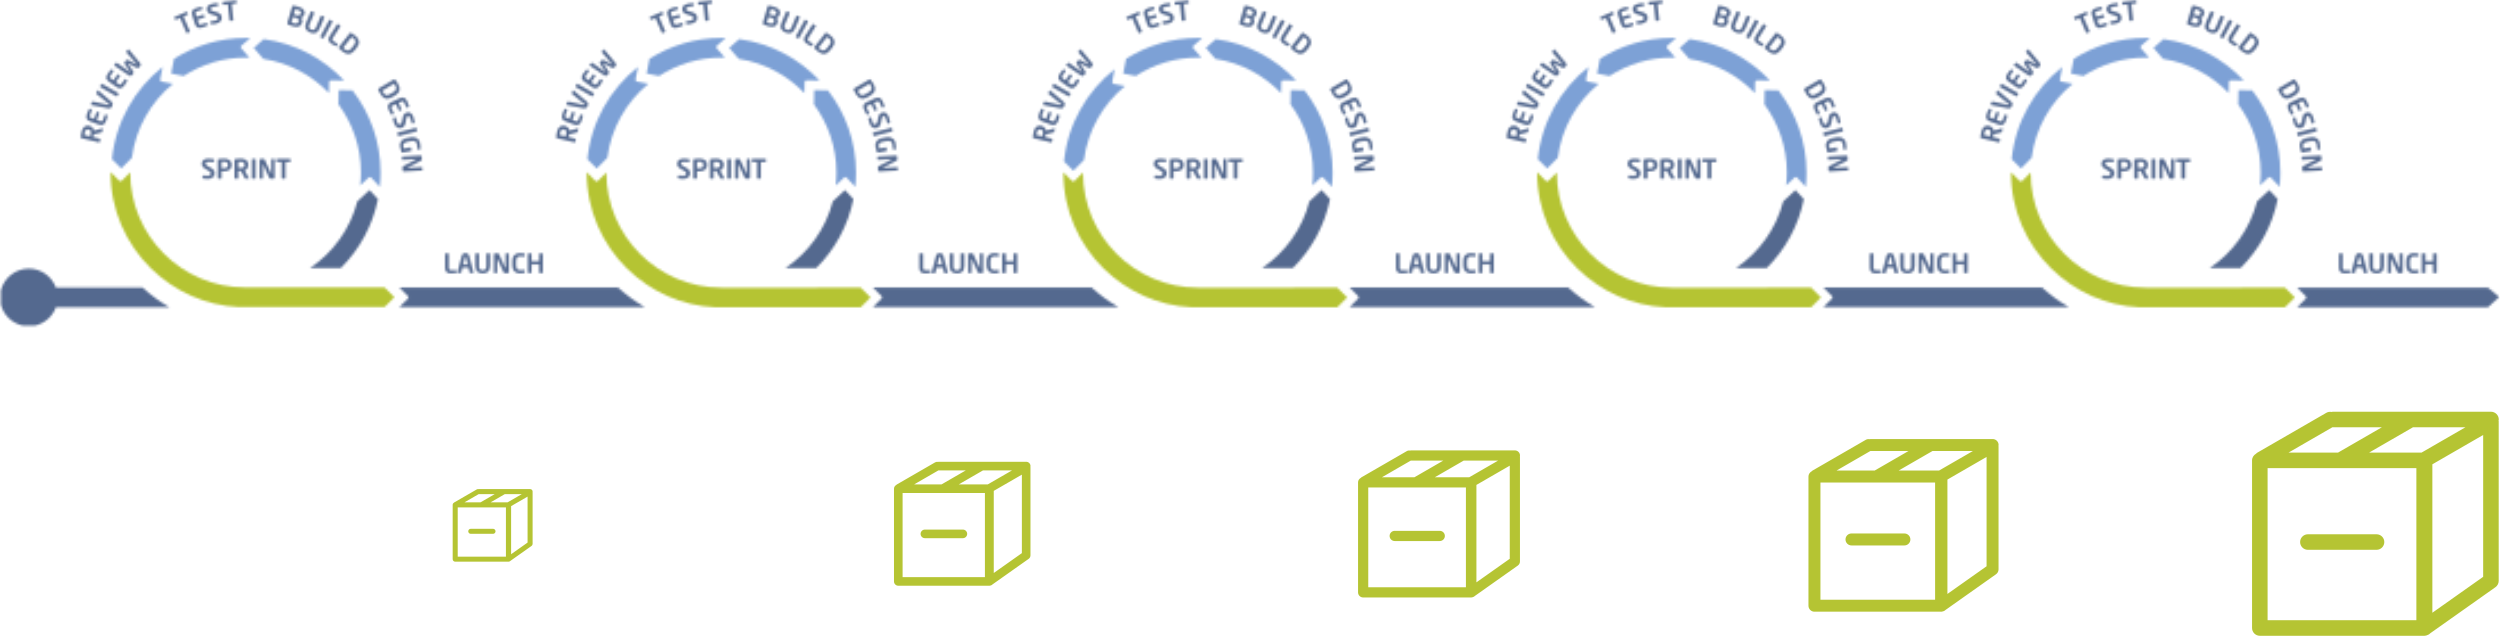 <svg viewBox="0 0 1099 280" width="100%" height="100%" xmlns="http://www.w3.org/2000/svg" xmlns:xlink="http://www.w3.org/1999/xlink">
  <defs>
    <path d="M15.386.601c-.234.035-.375.117-.375.352v8.06c0 .129.105.234.234.234h1.172c.129 0 .222-.105.222-.234V5.837c.27.012.739.047 1.043.047h.164l1.687 3.128c.058.117.105.234.234.234h1.429c.094 0 .14-.058.14-.14 0-.023 0-.058-.023-.094l-1.839-3.421c.961-.375 1.582-1.148 1.582-2.39v-.105c0-2.003-1.57-2.647-3.374-2.647-.855 0-1.687.058-2.296.152zm1.253 3.924v-2.636c.212-.024.797-.047 1.043-.047 1.172 0 1.757.375 1.757 1.253v.105c0 1.031-.551 1.359-1.757 1.359-.199 0-.855-.024-1.043-.035zM8.052.601c-.235.035-.375.117-.375.352v8.06c0 .129.105.234.234.234h1.171c.13 0 .223-.105.223-.234v-3.058c.27.012.739.048 1.043.048 1.803 0 3.373-.668 3.373-2.741v-.107c0-2.073-1.569-2.705-3.373-2.705-.856 0-1.688.058-2.296.152zm1.253 4.03V1.842c.211-.023.797-.047 1.043-.047 1.171 0 1.756.375 1.756 1.358v.107c0 .937-.492 1.405-1.756 1.405-.2 0-.856-.023-1.043-.035zM.648 2.674c0 .82.293 1.499 1.382 2.144l1.546.926c.773.456.996.691.996 1.148 0 .679-.317 1.055-1.359 1.055-.433 0-1.605-.059-2.073-.118H1.118c-.118 0-.223.094-.223.222v.843c0 .13.105.212.223.235.562.129 1.195.211 2.073.211 2.343 0 3.081-1.265 3.081-2.448 0-.926-.34-1.675-1.628-2.39l-1.406-.785c-.762-.422-.96-.656-.96-1.042 0-.527.363-.832 1.23-.832.762 0 1.534.047 2.307.116h.024c.117 0 .199-.093.199-.21v-.867c0-.118-.094-.199-.211-.222C5.428.565 4.35.448 3.577.448c-2.18 0-2.929.937-2.929 2.226zM33.695.542c-.129 0-.234.094-.234.222v.926c0 .13.105.212.234.212h2.051v7.111c0 .129.105.234.234.234h1.159c.129 0 .235-.105.235-.234V1.901h2.05c.129 0 .235-.082.235-.212V.764c0-.128-.105-.222-.235-.222h-5.729zm-2.296 0c-.129 0-.222.094-.222.222v6.162c0 .071-.035.105-.058.105-.035 0-.071-.035-.094-.093L28.295.916c-.141-.304-.269-.374-.515-.374h-1.265c-.258 0-.469.211-.469.469v8.001c0 .129.105.234.234.234H27.276c.129 0 .222-.105.222-.234V3.119c0-.07.024-.094.058-.094.036 0 .071.024.106.094l2.601 5.705c.187.422.433.422.714.422h1.183c.258 0 .469-.21.469-.468V.764c0-.128-.094-.222-.222-.222h-1.008zm-8.504 0c-.129 0-.234.094-.234.222v8.248c0 .129.105.234.234.234h1.159c.129 0 .235-.105.235-.234V.764c0-.128-.105-.222-.235-.222h-1.159z" id="a"/>
    <path d="M29.577 3.683v1.722c0 2.894 1.91 3.584 3.315 3.584.902 0 1.676-.14 1.852-.187.152-.047.257-.105.257-.269v-.785c0-.14-.058-.245-.234-.245h-.023c-.41.035-1.207.094-1.828.094-.985 0-1.699-.562-1.699-2.191V3.683c0-1.665.715-2.191 1.699-2.191.621 0 1.418.058 1.828.094h.023c.175 0 .234-.105.234-.245V.555c0-.164-.105-.222-.257-.269-.176-.047-.949-.188-1.852-.188-1.406 0-3.315.645-3.315 3.585zM7.33 1.293l-1.922 7.346c0 .024-.012.047-.012.058 0 .117.095.199.212.199h1.242c.105 0 .199-.094.222-.199l.539-2.226h2.695l.539 2.226c.023.105.117.199.222.199h1.241c.118 0 .212-.082.212-.199 0-.012-.012-.035-.012-.058l-1.922-7.346C10.306.204 9.462.098 8.958.098S7.611.204 7.33 1.293zm1.441.363c.035-.14.07-.187.188-.187.117 0 .152.047.187.187l.843 3.48H7.928l.843-3.48zM41.596.192c-.129 0-.234.094-.234.222v3.234h-3.327V.414c0-.129-.105-.222-.234-.222h-1.159c-.13 0-.235.094-.235.222v8.248c0 .129.105.234.235.234h1.159c.129 0 .234-.105.234-.234v-3.585h3.327v3.585c0 .129.105.234.234.234h1.159c.13 0 .235-.105.235-.234V.414c0-.129-.105-.222-.235-.222h-1.159zm-14.772 0c-.129 0-.222.094-.222.222v6.162c0 .07-.036.105-.059.105-.035 0-.07-.035-.094-.094L23.719.567c-.14-.305-.269-.375-.515-.375h-1.266c-.257 0-.468.211-.468.469v8.002c0 .129.105.234.234.234h.996c.129 0 .223-.105.223-.234V2.769c0-.07.023-.094.058-.094.035 0 .07.024.105.094L25.687 8.475c.188.422.434.422.715.422h1.183c.258 0 .469-.211.469-.469V.414c0-.129-.093-.222-.222-.222H26.823zm-8.446 0c-.129 0-.235.094-.235.222V5.675c0 1.335-.328 1.967-1.593 1.967-1.266 0-1.593-.632-1.593-1.967V.414c0-.129-.105-.222-.234-.222h-1.16c-.129 0-.234.094-.234.222V5.675c0 2.495 1.335 3.314 3.221 3.314 1.886 0 3.222-.819 3.222-3.314V.414c0-.129-.106-.222-.235-.222h-1.159zm-18.135 0c-.129 0-.235.105-.235.234v6.162c0 1.992 1.183 2.401 2.706 2.401.622 0 1.641-.082 1.993-.164.175-.035.234-.082.234-.245v-.75c0-.129-.105-.234-.234-.234H2.55c-.679 0-.913-.235-.913-1.008V.426c0-.129-.106-.234-.235-.234H.243z" id="c"/>
    <path d="M.38 9.99v6.186c1.168 4.659 4.916 8.294 9.636 9.3h5.308c4.294-.917 7.775-4.016 9.249-8.077h49.889c-4.168-2.421-8.115-5.308-11.793-8.632H24.572C22.806 3.897 18.152.412 12.672.412 6.741.411 1.761 4.487.38 9.99z" id="e"/>
    <path d="M68.357.173c-.006 0-.012.001-.019.001l-5.697.605c-.129.014-.223.118-.209.246l.098.92c.013.129.126.199.255.185l2.039-.216.751 7.071c.014.129.129.222.258.209l1.154-.123c.128-.014.222-.13.208-.258l-.751-7.071 2.039-.217c.129-.013.225-.106.211-.234L68.595.37c-.012-.116-.107-.194-.22-.198h-.017zm-8.168 1.175c-.409 0-1.486.131-2.239.308-2.121.497-2.638 1.581-2.343 2.836.186.798.627 1.393 1.835 1.772l1.716.549c.858.269 1.128.445 1.232.891.154.661-.068 1.099-1.083 1.336-.422.1-1.576.31-2.046.36-.011.001-.011.001-.022.004-.115.027-.196.142-.167.268l.193.821c.029.126.151.182.269.178.577-.002 1.212-.067 2.068-.268 2.281-.534 2.712-1.935 2.441-3.087-.211-.9-.713-1.554-2.131-1.955l-1.547-.443c-.838-.238-1.085-.421-1.173-.797-.12-.513.164-.892 1.008-1.09.741-.174 1.505-.305 2.274-.413.011-.002.011-.002.022-.006.114-.026.173-.136.146-.25l-.198-.844c-.026-.11-.129-.169-.245-.169h-.011zM93.029 2.953l-2.047 7.091c-.119.417.014.588.365.763.329.168.999.422 1.911.685 2.094.604 3.606.347 4.123-1.443l.055-.191c.244-.845.004-1.536-.598-2.026.771-.095 1.31-.658 1.525-1.402l.066-.225c.49-1.699-.769-2.696-2.808-3.284-.878-.253-1.606-.39-1.912-.43-.055-.007-.106-.011-.154-.011-.276 0-.428.126-.527.472zM95.191 6.699l-1.43-.412.659-2.287c.24.058.559.136.829.215 1.442.416 1.864.855 1.637 1.644l-.046.157c-.126.441-.413.785-1.012.785-.182 0-.393-.032-.636-.102zm-1.559 3.501c-.237-.068-.648-.21-.917-.289l.715-2.478 1.43.413c1.059.305 1.219.973 1.041 1.593l-.043.147c-.153.532-.458.814-1.081.814-.301 0-.676-.065-1.145-.201zM53.14 3.049c-.375.057-.842.094-2.172.514-1.452.458-2.457 1.205-1.858 3.104l1.23 3.899c.599 1.899 1.851 1.934 3.303 1.476 1.33-.421 1.734-.658 2.073-.827.161-.075.199-.149.15-.305l-.226-.715c-.039-.123-.172-.192-.295-.154l-2.278.72c-.648.204-.953.055-1.186-.682l-.454-1.442 3.027-.954c.123-.039.191-.171.153-.295l-.253-.804c-.039-.123-.172-.192-.295-.153l-3.027.955-.381-1.206c-.232-.738-.069-1.035.58-1.24l2.278-.719c.123-.039.192-.171.153-.294l-.225-.715c-.039-.125-.093-.174-.202-.174-.027 0-.06.004-.095.009zm48.116 2.054l-2.045 4.838c-.97 2.295-.059 3.569 1.678 4.303 1.738.734 3.286.499 4.256-1.796l2.045-4.837c.051-.119-.01-.246-.129-.297l-1.068-.45c-.118-.05-.252-.004-.302.113l-2.045 4.838c-.519 1.228-1.067 1.681-2.233 1.189-1.166-.492-1.223-1.202-.703-2.431l2.045-4.838c.05-.118-.012-.245-.129-.296l-1.068-.451c-.032-.013-.065-.019-.097-.019-.087 0-.168.047-.204.134zm-54.645.082l-5.261 2.268c-.118.051-.178.179-.129.297l.367.85c.051.118.18.152.298.1l1.883-.811 2.815 6.531c.051.118.19.173.308.123l1.066-.459c.118-.052.173-.189.123-.308l-2.815-6.531 1.882-.811c.118-.051.183-.167.132-.286l-.367-.85c-.037-.086-.118-.134-.204-.134-.032 0-.066.007-.099.021zm62.746 3.597l-3.914 7.246c-.061.113-.019.256.095.317l1.02.551c.113.061.256.018.317-.095l3.914-7.246c.061-.113.012-.245-.1-.306l-1.019-.551c-.038-.02-.079-.03-.118-.03-.079 0-.153.039-.193.114zm3.479 1.886l-3.31 5.197c-1.071 1.68-.292 2.662.991 3.48.524.334 1.427.812 1.768.931.167.065.242.058.33-.081l.402-.633c.07-.108.038-.254-.071-.323l-1.817-1.159c-.574-.365-.645-.688-.23-1.34l3.311-5.198c.069-.108.037-.253-.071-.323l-.978-.624c-.039-.025-.082-.036-.126-.036-.077 0-.154.038-.199.108zm5.614 3.844l-4.859 6.209c-.144.185-.119.324.016.474.241.263 1.076 1.021 1.731 1.533 1.845 1.445 3.676 1.271 5.106-.556l1.061-1.357c1.429-1.826 1.157-3.646-.688-5.09-.655-.513-1.591-1.141-1.904-1.312-.072-.038-.138-.06-.2-.06-.092 0-.178.048-.264.158zm-2.267 7.136c-.341-.267-.567-.473-.754-.634l3.747-4.789c.201.143.456.312.797.579.923.722 1.342 1.631.259 3.014l-1.061 1.357c-.579.739-1.128 1.03-1.656 1.03-.46 0-.902-.221-1.332-.557zm-95.228.107l-.835.919c-.063.069-.066.194.022.289l4.611 5.326c.07.08.122.128.09.162-.031.035-.084-.013-.178-.066l-3.721-2.019c-.256-.136-.549-.18-.887.192l-.544.598c-.339.373-.267.66-.106.901l2.367 3.511c.063.087.114.136.083.17-.032.035-.084-.013-.17-.074l-5.744-4.078c-.103-.077-.227-.063-.29.006l-.835.919c-.071.078-.091.186-.012.257.008.009.017.017.026.025l6.404 4.327c.617.418 1.001.308 1.411-.142l.425-.469c.354-.391.352-.772-.04-1.35l-2.24-3.285c-.063-.087-.071-.112-.04-.147.031-.035.048-.019.142.035l3.484 1.913c.614.336.993.301 1.348-.089l.425-.469c.409-.451.482-.845.006-1.419l-4.924-5.958c-.009-.008-.017-.017-.026-.024-.03-.028-.066-.04-.1-.04-.056 0-.112.03-.154.078zm-7.449 8.813c-.264.273-.614.585-1.419 1.723-.879 1.243-1.228 2.446.399 3.596l3.338 2.36c1.626 1.151 2.644.421 3.523-.822.804-1.138.983-1.572 1.151-1.912.082-.157.068-.239-.066-.333l-.612-.433c-.105-.074-.252-.049-.327.056l-1.38 1.951c-.392.555-.726.621-1.357.175l-1.235-.873 1.833-2.592c.075-.105.05-.252-.056-.326l-.689-.487c-.105-.074-.252-.049-.326.056l-1.833 2.592-1.033-.731c-.63-.445-.68-.783-.288-1.337l1.38-1.951c.074-.105.049-.252-.056-.326l-.612-.432c-.058-.041-.105-.062-.151-.062-.061 0-.118.037-.186.11zm124.322 4.337l-6.787 4.011c-.201.12-.229.258-.157.448.128.333.63 1.342 1.053 2.058 1.192 2.017 2.961 2.522 4.958 1.342l1.483-.876c1.997-1.181 2.406-2.974 1.214-4.991-.423-.716-1.066-1.642-1.295-1.915-.08-.093-.161-.145-.258-.145-.062 0-.131.021-.21.069zm-4.711 5.819c-.221-.373-.355-.647-.471-.865l5.235-3.093c.135.205.31.455.531.828.596 1.009.656 2.008-.857 2.902l-1.482.876c-.537.318-.99.455-1.378.455-.705 0-1.193-.453-1.577-1.103zM9.188 36.951l-.575 1.006c-.063.113-.035.25.077.314l7.149 4.086c.113.064.256.025.32-.087l.575-1.006c.064-.111.025-.256-.087-.319l-7.15-4.086c-.035-.02-.072-.029-.108-.029-.08 0-.157.045-.201.122zm-1.715 2.885l-.537 1.119c-.045.095-.002.22.083.287l5.603 4.573c.111.092.139.145.087.25-.051.105-.108.117-.25.089l-7.073-1.511c-.105-.025-.23.019-.275.115l-.537 1.119c-.051.106-.018.226.087.277.021.01.037.004.058.014l7.443 1.442c1.103.217 1.563-.498 1.78-.952.219-.454.489-1.26-.37-1.985l-5.781-4.906c-.021-.01-.027-.026-.047-.036-.029-.014-.058-.02-.086-.02-.077 0-.148.047-.186.125zm132.845 3.359l-3.712 1.713c-1.808.835-1.684 2.081-1.046 3.463.584 1.266.871 1.637 1.081 1.953.096.15.173.178.322.11l.681-.315c.117-.053.169-.193.114-.31l-1.001-2.169c-.286-.617-.175-.939.526-1.263l1.372-.632 1.331 2.882c.053.117.193.169.31.115l.765-.353c.118-.055.169-.194.115-.312l-1.33-2.883 1.149-.53c.702-.323 1.018-.199 1.302.419l1.001 2.17c.054.117.194.168.312.114l.68-.315c.149-.068.178-.146.126-.315-.104-.365-.201-.823-.784-2.089-.469-1.015-1.061-1.772-2.059-1.772-.361 0-.775.099-1.256.321zM3.826 47.958c-.184.332-.441.724-.922 2.032-.526 1.429-.549 2.681 1.32 3.367l3.839 1.411c1.868.687 2.661-.282 3.186-1.711.481-1.308.539-1.774.614-2.146.038-.173.004-.248-.149-.305l-.703-.259c-.121-.044-.257.019-.301.14l-.824 2.242c-.235.638-.539.788-1.265.521l-1.42-.522 1.095-2.979c.045-.121-.017-.256-.139-.301l-.791-.29c-.121-.044-.256.018-.3.139l-1.094 2.98-1.189-.437c-.726-.267-.861-.578-.627-1.216l.825-2.244c.044-.121-.019-.256-.139-.3l-.702-.258c-.045-.017-.084-.025-.118-.025-.081 0-.135.05-.193.16zm139.481 1.576c-.776.266-1.324.765-1.579 2.004l-.373 1.764c-.181.879-.33 1.166-.762 1.314-.643.221-1.1.044-1.439-.943-.141-.409-.466-1.536-.563-1.998-.004-.011-.004-.011-.007-.022-.038-.111-.161-.18-.283-.138l-.797.274c-.123.042-.165.168-.15.287.061.574.19 1.198.475 2.03.761 2.216 2.198 2.502 3.317 2.118.875-.301 1.473-.866 1.731-2.317l.285-1.585c.152-.858.308-1.122.674-1.247.498-.17.905.074 1.186.894.248.72.454 1.466.639 2.221.004.011.004.011.007.022.038.111.154.157.264.119l.82-.282c.11-.038.158-.153.142-.271-.04-.408-.281-1.465-.531-2.196-.547-1.59-1.345-2.195-2.24-2.195-.265 0-.538.053-.816.148zM.489 58.007c-.198.832-.333 1.655-.383 2.268-.019.236.028.391.256.446l7.841 1.862c.126.03.252-.048.282-.174l.271-1.138c.03-.126-.051-.241-.177-.27l-3.088-.734c.073-.259.216-.707.287-1.004l.038-.16 3.433-.919c.128-.03.253-.048.282-.174l.33-1.389c.022-.091-.025-.15-.104-.17-.022-.005-.057-.014-.097.001l-3.753.998c-.142-1.021-.752-1.803-1.959-2.089l-.103-.025c-.258-.061-.501-.09-.727-.09-1.474-.001-2.265 1.237-2.627 2.761zm1.159 1.347c.026-.21.139-.786.196-1.025.27-1.141.771-1.624 1.627-1.421l.103.025c1.003.238 1.196.85.917 2.024-.046.193-.221.827-.276 1.007l-2.566-.61zm145.785-3.176l-7.98 2.083c-.125.032-.201.16-.168.286l.293 1.122c.032.125.161.2.286.167l7.98-2.083c.125-.032.189-.157.156-.282l-.293-1.123c-.027-.105-.116-.178-.218-.178-.019 0-.038.003-.056.007zm-2.309 4.222l-1.659.302c-2.72.495-3.202 2.488-2.976 3.733.217 1.187.433 1.921.653 2.477.062.144.167.196.317.169l3.872-.706c.126-.022.212-.145.189-.273l-.208-1.14c-.024-.128-.144-.201-.271-.177l-2.939.535c-.088-.353-.165-.708-.243-1.135-.123-.68.262-1.572 1.898-1.87l1.66-.302c1.637-.297 2.312.341 2.453 1.112.201 1.107.3 1.91.351 2.449.002.012.004.023.006.035.035.185.123.216.284.186l.772-.14c.15-.027.195-.107.202-.264 0-.393-.042-1.408-.243-2.515-.219-1.197-1.112-2.57-3.151-2.57-.298 0-.621.03-.969.093zm4.371 7.971l-7.988.453c-.129.007-.227.118-.221.248l.056.994c.007.129.118.216.246.208l5.883-.332c.071-.005.095.017.097.053.001.035-.019.071-.088.11l-5.549 2.919c-.41.212-.397.457-.38.739l.066 1.181c.014.257.238.456.495.44l8-.452c.129-.008.217-.107.21-.236l-.058-1.005c-.007-.129-.105-.217-.235-.21l-6.152.349c-.071.004-.108-.029-.109-.053-.001-.035.032-.073.089-.098l5.857-3.067c.297-.157.36-.29.346-.535l-.071-1.264c-.014-.248-.222-.442-.469-.442-.009 0-.017 0-.026.001z" id="g"/>
    <path d="M.358 4.432L4.576 9.285c11.275 1.716 21.329 7.18 28.872 15.062l.087-4.903c.003-.212.078-.388.225-.529.147-.141.326-.21.536-.206l5.807.101C30.982 9.088 18.627 2.437 4.771.595L.358 4.432z" id="i"/>
    <path d="M1.421 9.244L.161 15.731l5.487 1.066c7.899-5.109 17.297-8.09 27.384-8.09.514 0 1.022.024 1.533.039L30.939 4.576c-.138-.158-.2-.34-.186-.543.014-.204.101-.375.259-.513L34.936.109C34.304.09 33.669.075 33.032.075c-11.617 0-22.459 3.366-31.61 9.169z" id="k"/>
    <path d="M21.346 5.521C18.209 17.634 10.686 27.998.58 34.811h13.52c8.165-8.118 13.98-18.593 16.328-30.308L26.713.518l-5.367 5.003z" id="m"/>
    <path d="M.08 6.91c6.203 8.395 9.879 18.766 9.879 29.982 0 1.91-.116 3.794-.323 5.649l3.745-3.493c.154-.144.332-.211.536-.204.204.007.378.087.521.242l3.815 4.091c.219-2.066.339-4.162.339-6.285 0-13.596-4.61-26.134-12.346-36.138L.189.648.08 6.91z" id="o"/>
    <path d="M.116 41.102l4.082 4.08 4.691-4.691C10.575 27.438 17.243 15.926 26.936 7.948l-5.043-.98c-.206-.04-.367-.144-.482-.313-.114-.169-.15-.357-.11-.565L22.381.537C10.103 10.24 1.748 24.696.116 41.102z" id="q"/>
    <path d="M.232.7c0 16.452 6.752 31.352 17.622 42.091C28.517 53.195 42.041 59.182 56.532 59.897h64.152l4.315-4.316-4.316-4.317-61.252.025v-.025c-27.882 0-50.565-22.682-50.565-50.564 0-.018.002-.037.002-.056L5.136 4.374c-.149.149-.325.225-.528.225-.204 0-.382-.075-.531-.225L.235.532c0 .056-.002.112-.002.168z" id="s"/>
    <path d="M.116.053l3.787 3.788c.149.149.225.324.225.528 0 .204-.075.381-.225.53L.117 8.684h107.919c-4.167-2.42-8.115-5.308-11.793-8.631H.116z" id="u"/>
    <path d="M30.161 3.683v1.722c0 2.894 1.91 3.584 3.315 3.584.903 0 1.676-.14 1.852-.187.152-.047.258-.105.258-.269v-.785c0-.14-.058-.245-.235-.245h-.023c-.41.035-1.207.094-1.828.094-.984 0-1.699-.562-1.699-2.191V3.683c0-1.665.715-2.191 1.699-2.191.621 0 1.418.058 1.828.094h.023c.176 0 .235-.105.235-.245V.555c0-.164-.106-.222-.258-.269-.176-.047-.949-.188-1.852-.188-1.406 0-3.315.645-3.315 3.585zM7.915 1.293L5.993 8.639c0 .024-.012.047-.012.058 0 .117.095.199.211.199h1.242c.106 0 .199-.094.222-.199l.539-2.226h2.694l.539 2.226c.023.105.118.199.223.199h1.241c.118 0 .211-.082.211-.199 0-.012-.012-.035-.012-.058l-1.921-7.346C10.89.204 10.046.098 9.543.098c-.504 0-1.348.106-1.629 1.195zm1.441.363c.035-.14.07-.187.188-.187.116 0 .152.047.187.187l.843 3.48H8.512l.844-3.48zM42.18.192c-.129 0-.235.094-.235.222v3.234h-3.327V.414c0-.129-.105-.222-.234-.222h-1.159c-.129 0-.235.094-.235.222v8.248c0 .129.105.234.235.234h1.159c.129 0 .234-.105.234-.234v-3.585h3.327v3.585c0 .129.105.234.235.234h1.16c.129 0 .233-.105.233-.234V.414c0-.129-.105-.222-.233-.222h-1.16zm-14.772 0c-.129 0-.222.094-.222.222v6.162c0 .07-.035.105-.058.105-.035 0-.071-.035-.095-.094L24.303.567c-.14-.305-.268-.375-.515-.375h-1.266c-.258 0-.469.211-.469.469v8.002c0 .129.105.234.234.234h.996c.129 0 .222-.105.222-.234V2.769c0-.07.023-.094.058-.094.035 0 .071.024.106.094l2.6 5.705c.188.422.434.422.715.422h1.183c.258 0 .469-.211.469-.469V.414c0-.129-.094-.222-.223-.222h-1.007zm-8.447 0c-.129 0-.234.094-.234.222V5.675c0 1.335-.328 1.967-1.593 1.967-1.266 0-1.594-.632-1.594-1.967V.414c0-.129-.105-.222-.234-.222h-1.159c-.129 0-.235.094-.235.222V5.675c0 2.495 1.336 3.314 3.222 3.314 1.886 0 3.221-.819 3.221-3.314V.414c0-.129-.105-.222-.235-.222H18.962zm-18.135 0c-.129 0-.234.105-.234.234v6.162c0 1.992 1.183 2.401 2.706 2.401.621 0 1.64-.082 1.992-.164.175-.035.235-.082.235-.245v-.75c0-.129-.106-.234-.235-.234H3.134c-.679 0-.913-.235-.913-1.008V.426c0-.129-.106-.234-.235-.234H.827z" id="w"/>
    <path d="M15.029.601c-.234.035-.375.117-.375.352v8.06c0 .129.105.234.235.234h1.171c.129 0 .223-.105.223-.234V5.837c.269.012.738.047 1.042.047h.164l1.687 3.128c.058.117.105.234.235.234h1.429c.094 0 .141-.058.141-.14 0-.023 0-.058-.023-.094l-1.839-3.421c.96-.375 1.581-1.148 1.581-2.39v-.105c0-2.003-1.569-2.647-3.374-2.647-.855 0-1.687.058-2.296.152zm1.254 3.924v-2.636c.211-.024.797-.047 1.042-.047 1.171 0 1.757.375 1.757 1.253v.105c0 1.031-.551 1.359-1.757 1.359-.199 0-.855-.024-1.042-.035zM7.696.601C7.462.636 7.321.718 7.321.952v8.06c0 .129.105.234.234.234h1.172c.129 0 .223-.105.223-.234v-3.058c.269.012.737.048 1.042.048 1.805 0 3.374-.668 3.374-2.741v-.107c0-2.073-1.569-2.705-3.374-2.705-.855 0-1.686.058-2.296.152zm1.254 4.03V1.842c.21-.023.796-.047 1.042-.047 1.172 0 1.758.375 1.758 1.358v.107c0 .937-.492 1.405-1.758 1.405-.199 0-.855-.023-1.042-.035zM.292 2.674c0 .82.293 1.499 1.382 2.144l1.546.926c.774.456.996.691.996 1.148 0 .679-.316 1.055-1.359 1.055-.433 0-1.605-.059-2.073-.118H.76c-.117 0-.222.094-.222.222v.843c0 .13.105.212.222.235.563.129 1.195.211 2.074.211 2.343 0 3.081-1.265 3.081-2.448 0-.926-.34-1.675-1.629-2.39l-1.405-.785c-.762-.422-.961-.656-.961-1.042 0-.527.363-.832 1.23-.832.761 0 1.534.047 2.307.116h.025c.116 0 .199-.093.199-.21v-.867c0-.118-.094-.199-.212-.222C5.072.565 3.994.448 3.221.448 1.042.448.292 1.385.292 2.674zM33.34.542c-.129 0-.235.094-.235.222v.926c0 .13.106.212.235.212h2.05v7.111c0 .129.105.234.234.234h1.16c.129 0 .235-.105.235-.234V1.901h2.05c.129 0 .235-.082.235-.212V.764c0-.128-.106-.222-.235-.222H33.34zm-2.296 0c-.129 0-.222.094-.222.222v6.162c0 .071-.036.105-.059.105-.035 0-.071-.035-.094-.093L27.939.916c-.14-.304-.269-.374-.515-.374H26.158c-.257 0-.469.211-.469.469v8.001c0 .129.105.234.235.234h.996c.129 0 .223-.105.223-.234V3.119c0-.07.023-.094.058-.094.035 0 .07.024.105.094l2.6 5.705c.188.422.434.422.715.422h1.183c.258 0 .469-.21.469-.468V.764c0-.128-.094-.222-.222-.222h-1.008zm-8.504 0c-.129 0-.235.094-.235.222v8.248c0 .129.106.234.235.234h1.16c.129 0 .234-.105.234-.234V.764c0-.128-.105-.222-.234-.222H22.539z" id="y"/>
    <path d="M68.723.173c-.006 0-.012.001-.019.001l-5.697.605c-.128.014-.223.118-.209.246l.098.92c.013.129.127.199.255.185l2.039-.216.752 7.071c.013.129.129.222.257.209l1.154-.123c.128-.014.221-.13.208-.258l-.75-7.071 2.038-.217c.128-.013.225-.106.212-.234L68.961.37c-.012-.116-.108-.194-.22-.198h-.018zM60.555 1.348c-.409 0-1.486.131-2.239.308-2.121.497-2.637 1.581-2.343 2.836.187.798.627 1.393 1.835 1.772l1.717.549c.857.269 1.128.445 1.232.891.154.661-.069 1.099-1.084 1.336-.422.1-1.575.31-2.045.36-.012.001-.012.001-.023.004-.114.027-.195.142-.166.268l.192.821c.03.126.152.182.271.178.577-.002 1.211-.067 2.068-.268 2.281-.534 2.711-1.935 2.441-3.087-.212-.9-.713-1.554-2.131-1.955L58.731 4.916c-.837-.238-1.085-.42-1.173-.796-.121-.513.165-.892 1.009-1.09.741-.174 1.505-.305 2.274-.413.011-.002.011-.002.022-.006.113-.027.173-.136.146-.25l-.199-.844c-.026-.11-.13-.169-.245-.169h-.011zM93.394 2.953l-2.045 7.091c-.12.417.013.588.365.763.328.168.999.422 1.911.685 2.094.604 3.607.347 4.122-1.443l.056-.192c.243-.845.004-1.535-.598-2.025.77-.095 1.31-.658 1.525-1.402l.065-.225c.491-1.699-.769-2.696-2.808-3.284-.879-.253-1.606-.39-1.912-.43-.055-.007-.106-.011-.153-.011-.277 0-.428.126-.528.472zM95.556 6.699l-1.429-.412.658-2.287c.24.058.559.136.83.215 1.441.416 1.864.855 1.636 1.644l-.045.157c-.127.441-.414.785-1.013.785-.182 0-.393-.032-.636-.102zm-1.559 3.501c-.236-.068-.647-.21-.917-.289l.715-2.478 1.43.413c1.058.305 1.22.973 1.041 1.593l-.043.147c-.154.532-.458.814-1.081.814-.301 0-.676-.065-1.145-.201zM53.506 3.049c-.375.057-.843.094-2.172.514-1.453.458-2.457 1.205-1.858 3.104l1.23 3.899c.599 1.899 1.851 1.934 3.304 1.476 1.329-.421 1.733-.658 2.073-.827.161-.075.199-.149.15-.305l-.225-.715c-.039-.123-.172-.192-.295-.154l-2.278.72c-.649.204-.954.055-1.187-.682l-.455-1.442 3.028-.955c.123-.038.192-.17.153-.294l-.253-.804c-.039-.123-.172-.192-.294-.153l-3.028.955-.381-1.206c-.232-.738-.069-1.035.58-1.24l2.279-.719c.123-.039.191-.171.152-.294l-.225-.715c-.039-.125-.094-.174-.202-.174-.028 0-.059.004-.095.009zm48.115 2.054l-2.045 4.838c-.97 2.295-.059 3.569 1.678 4.303 1.738.735 3.286.5 4.256-1.795l2.045-4.837c.05-.119-.011-.246-.129-.297l-1.067-.45c-.119-.05-.253-.004-.302.113l-2.044 4.838c-.519 1.228-1.068 1.681-2.234 1.189-1.166-.492-1.222-1.202-.703-2.431l2.045-4.838c.05-.118-.012-.245-.13-.296l-1.066-.451c-.032-.013-.066-.019-.097-.019-.088 0-.169.047-.205.134zm-54.646.082l-5.261 2.268c-.118.051-.178.179-.127.297l.367.85c.051.118.18.152.298.1l1.883-.811 2.815 6.531c.051.118.19.173.308.123l1.065-.459c.118-.052.173-.19.122-.308L45.63 7.245l1.884-.811c.118-.051.183-.167.131-.286l-.366-.85c-.037-.086-.118-.134-.205-.134-.033 0-.066.007-.099.021zm62.746 3.597l-3.914 7.246c-.061.113-.018.256.095.317l1.02.551c.113.061.256.018.317-.095l3.914-7.246c.061-.113.012-.245-.101-.306l-1.02-.552c-.038-.019-.078-.03-.117-.03-.079 0-.153.039-.194.114zm3.48 1.886l-3.311 5.197c-1.069 1.68-.292 2.662.993 3.48.523.334 1.427.812 1.768.931.167.065.241.058.329-.081l.403-.633c.069-.108.037-.254-.071-.323l-1.817-1.159c-.574-.365-.645-.688-.23-1.34l3.31-5.198c.07-.108.037-.253-.071-.323l-.978-.624c-.039-.025-.082-.036-.126-.036-.077 0-.153.038-.197.108zm5.614 3.844l-4.859 6.209c-.144.185-.12.324.015.474.24.263 1.076 1.021 1.731 1.533 1.845 1.445 3.677 1.271 5.107-.556l1.061-1.357c1.429-1.826 1.157-3.646-.688-5.09-.655-.513-1.592-1.141-1.904-1.312-.071-.038-.136-.06-.199-.06-.092 0-.178.048-.264.158zm-2.268 7.136c-.341-.267-.567-.473-.753-.634l3.746-4.789c.201.143.456.312.797.579.923.722 1.342 1.631.259 3.014l-1.061 1.357c-.579.739-1.129 1.03-1.657 1.03-.46 0-.902-.221-1.332-.557zm-95.228.107l-.835.919c-.064.069-.066.194.022.289l4.611 5.326c.07.079.122.128.091.162-.032.035-.084-.013-.178-.066l-3.721-2.019c-.256-.136-.548-.18-.887.192l-.543.598c-.339.373-.267.66-.107.901l2.367 3.511c.062.087.114.135.083.17-.032.035-.083-.013-.17-.074l-5.745-4.078c-.103-.077-.227-.063-.289.006l-.835.919c-.071.078-.091.186-.013.257.009.009.018.017.026.025l6.404 4.327c.617.418 1.001.308 1.411-.142l.424-.469c.355-.391.353-.772-.04-1.35l-2.239-3.285c-.062-.087-.071-.112-.04-.147.032-.035.049-.019.142.035l3.485 1.913c.614.336.993.301 1.348-.089l.424-.469c.41-.45.482-.844.007-1.418l-4.924-5.958c-.009-.008-.017-.017-.026-.024-.03-.028-.065-.04-.1-.04-.055 0-.111.03-.154.078zm-7.448 8.813c-.265.273-.614.585-1.42 1.723-.879 1.243-1.227 2.446.399 3.596l3.338 2.36c1.627 1.151 2.644.421 3.524-.822.804-1.138.982-1.572 1.15-1.912.083-.157.069-.239-.064-.333l-.613-.433c-.105-.074-.252-.049-.327.056l-1.38 1.951c-.392.555-.725.621-1.357.175l-1.235-.873 1.833-2.592c.075-.105.05-.252-.056-.326l-.689-.487c-.105-.074-.253-.049-.326.056l-1.833 2.592-1.034-.731c-.631-.446-.68-.783-.288-1.337l1.38-1.951c.074-.105.048-.252-.056-.326l-.613-.433c-.057-.041-.105-.061-.151-.061-.061 0-.116.037-.185.11zm124.322 4.337l-6.787 4.011c-.201.12-.229.258-.157.448.128.333.63 1.342 1.053 2.058 1.193 2.017 2.961 2.522 4.958 1.342l1.482-.876c1.997-1.181 2.406-2.974 1.214-4.991-.424-.716-1.067-1.642-1.297-1.915-.079-.093-.16-.145-.257-.145-.062 0-.131.021-.21.069zm-4.711 5.819c-.222-.373-.356-.648-.471-.866l5.233-3.093c.136.205.311.455.532.828.596 1.009.656 2.008-.858 2.902l-1.482.876c-.538.318-.99.455-1.378.455-.705 0-1.193-.453-1.577-1.103zM9.553 36.951l-.575 1.006c-.064.113-.035.25.077.314l7.149 4.086c.113.063.256.025.319-.087l.576-1.006c.064-.111.025-.256-.087-.319l-7.15-4.086c-.035-.02-.071-.029-.108-.029-.08 0-.157.045-.201.122zM7.839 39.836l-.537 1.119c-.046.095-.002.22.083.287l5.602 4.573c.111.092.139.145.087.25-.051.105-.108.117-.249.089l-7.073-1.511c-.105-.025-.23.019-.276.115l-.538 1.119c-.051.106-.017.226.089.277.02.01.037.004.058.014l7.442 1.442c1.103.217 1.564-.498 1.781-.952.219-.455.488-1.26-.372-1.985l-5.78-4.906c-.022-.01-.027-.026-.048-.036-.028-.014-.058-.02-.086-.02-.077 0-.148.047-.185.125zm132.845 3.359l-3.713 1.713c-1.807.835-1.684 2.081-1.046 3.463.584 1.266.871 1.637 1.081 1.953.095.15.173.178.321.11l.682-.315c.116-.053.168-.193.114-.31l-1.002-2.169c-.284-.617-.175-.939.528-1.263l1.372-.632 1.331 2.882c.054.117.193.169.31.115l.766-.353c.117-.055.169-.194.116-.312l-1.331-2.883 1.149-.53c.701-.323 1.017-.199 1.302.419l1.001 2.17c.055.117.194.168.311.114l.681-.315c.149-.068.178-.146.125-.315-.104-.365-.199-.823-.783-2.089-.469-1.015-1.061-1.772-2.058-1.772-.362 0-.775.099-1.256.321zM4.192 47.958c-.184.332-.441.724-.922 2.032-.525 1.429-.548 2.681 1.321 3.367l3.837 1.411c1.87.687 2.662-.282 3.187-1.711.481-1.308.539-1.774.614-2.146.038-.173.004-.248-.15-.305l-.702-.259c-.121-.044-.256.019-.301.14L10.251 52.731c-.234.638-.539.788-1.265.521l-1.419-.522 1.094-2.979c.045-.121-.017-.256-.138-.301l-.791-.29c-.121-.044-.256.018-.3.139l-1.095 2.98-1.189-.437c-.726-.267-.861-.578-.627-1.216l.824-2.244c.045-.121-.018-.256-.139-.3l-.703-.258c-.045-.017-.084-.025-.118-.025-.081 0-.136.05-.193.16zm139.48 1.576c-.775.266-1.323.765-1.578 2.004l-.373 1.764c-.181.879-.331 1.166-.762 1.314-.643.221-1.1.044-1.44-.943-.14-.409-.466-1.536-.562-1.998-.004-.011-.004-.011-.008-.022-.038-.111-.16-.18-.282-.138l-.798.274c-.122.042-.165.168-.15.287.061.574.189 1.198.475 2.03.761 2.216 2.198 2.502 3.317 2.118.875-.301 1.473-.866 1.73-2.317l.286-1.585c.152-.858.309-1.122.675-1.247.497-.17.904.074 1.185.893.248.72.454 1.467.64 2.221.003.011.003.011.007.022.038.111.153.157.264.119l.819-.282c.111-.038.159-.153.142-.271-.04-.408-.28-1.465-.531-2.196-.547-1.59-1.344-2.195-2.24-2.195-.266 0-.539.053-.817.148zM.854 58.007c-.198.832-.333 1.655-.383 2.268-.019.236.028.391.256.446l7.841 1.862c.126.03.252-.048.282-.174l.271-1.139c.03-.125-.051-.24-.176-.269l-3.09-.734c.074-.259.217-.707.287-1.004l.038-.16 3.433-.919c.128-.03.253-.048.283-.174l.33-1.389c.022-.091-.025-.15-.105-.17-.023-.005-.056-.014-.097.001l-3.753.998c-.142-1.021-.751-1.803-1.959-2.089l-.103-.025c-.259-.061-.501-.09-.727-.09-1.475-.001-2.266 1.237-2.628 2.761zm1.159 1.347c.026-.211.139-.786.195-1.025.271-1.141.772-1.624 1.627-1.421l.103.025c1.003.238 1.196.85.916 2.024-.045.193-.22.827-.274 1.007l-2.566-.61zm145.786-3.176l-7.98 2.083c-.125.032-.2.16-.167.286l.293 1.122c.032.125.16.2.285.167l7.981-2.083c.123-.032.188-.157.156-.282l-.293-1.123c-.027-.105-.116-.178-.219-.178-.018 0-.037.003-.056.007zm-2.31 4.222l-1.659.302c-2.721.496-3.202 2.489-2.975 3.734.216 1.187.433 1.921.653 2.477.062.144.167.196.316.169l3.873-.706c.126-.022.212-.145.188-.273l-.208-1.14c-.023-.128-.144-.201-.27-.177l-2.94.535c-.088-.353-.164-.708-.242-1.135-.124-.68.261-1.572 1.898-1.87l1.66-.302c1.636-.297 2.312.341 2.453 1.112.201 1.107.3 1.91.351 2.449.001.012.004.023.006.035.033.185.123.216.284.186l.772-.14c.149-.027.194-.107.202-.264 0-.393-.043-1.408-.244-2.516-.218-1.196-1.112-2.569-3.151-2.569-.298 0-.62.03-.969.093zm4.371 7.971l-7.989.453c-.128.007-.227.118-.22.248l.056.994c.006.129.118.216.247.208l5.883-.332c.07-.005.095.017.097.053.001.035-.019.071-.087.11l-5.549 2.919c-.41.212-.396.457-.38.739l.067 1.181c.014.257.237.456.494.44l8.001-.452c.128-.008.216-.107.209-.236l-.058-1.005c-.007-.129-.105-.217-.235-.21l-6.152.349c-.07.004-.107-.029-.108-.053-.002-.035.031-.072.088-.097l5.858-3.067c.296-.157.359-.29.345-.535l-.071-1.264c-.014-.248-.222-.442-.469-.442-.009 0-.017 0-.026.001z" id="A"/>
    <path d="M.001 4.432l4.22 4.854c11.275 1.716 21.328 7.18 28.872 15.062l.085-4.903c.004-.212.079-.388.226-.529.147-.141.325-.21.535-.206l5.807.101C30.626 9.088 18.271 2.437 4.415.595L.001 4.432z" id="C"/>
    <path d="M1.787 9.244L.526 15.731l5.488 1.066c7.898-5.109 17.297-8.09 27.384-8.09.514 0 1.022.024 1.533.039l-3.626-4.17c-.138-.158-.2-.34-.186-.544.014-.204.101-.374.26-.512L35.302.109C34.669.09 34.035.075 33.397.075c-11.616 0-22.459 3.366-31.61 9.169z" id="E"/>
    <path d="M20.989 5.521C17.853 17.634 10.33 27.998.223 34.811h13.52C21.908 26.693 27.724 16.218 30.072 4.503L26.356.518 20.989 5.521z" id="G"/>
    <path d="M.445 6.91c6.204 8.395 9.879 18.766 9.879 29.982 0 1.91-.116 3.794-.323 5.649l3.745-3.493c.154-.144.334-.211.537-.204.204.007.378.087.521.242l3.814 4.091c.22-2.066.339-4.162.339-6.285 0-13.596-4.61-26.134-12.345-36.138L.555.648.445 6.91z" id="I"/>
    <path d="M.482 41.102l4.081 4.08 4.691-4.691c1.686-13.053 8.354-24.565 18.047-32.543l-5.043-.98c-.206-.04-.367-.144-.481-.313-.115-.169-.151-.357-.11-.565L22.747.537C10.469 10.24 2.112 24.696.482 41.102z" id="K"/>
    <path d="M.189.796c0 16.451 6.752 31.352 17.622 42.09 10.663 10.404 24.186 16.392 38.677 17.107h64.152l4.316-4.316-4.317-4.316-61.252.024v-.024c-27.882 0-50.565-22.683-50.565-50.565 0-.019.001-.037.001-.056l-3.729 3.731c-.149.149-.326.223-.529.223-.204 0-.381-.074-.531-.223L.192.627c0 .056-.003.112-.003.168z" id="M"/>
    <path d="M.386.053l3.788 3.788c.149.149.224.324.224.528 0 .204-.074.381-.224.53L.388 8.684h107.919c-4.168-2.42-8.115-5.308-11.793-8.631H.386z" id="O"/>
    <path d="M29.597 3.683v1.722c0 2.894 1.91 3.584 3.315 3.584.902 0 1.676-.14 1.851-.187.153-.047.258-.105.258-.269v-.785c0-.14-.058-.245-.234-.245h-.024c-.41.035-1.206.094-1.827.094-.984 0-1.699-.562-1.699-2.191V3.683c0-1.665.715-2.191 1.699-2.191.621 0 1.417.058 1.827.094h.024c.176 0 .234-.105.234-.245V.555c0-.164-.105-.222-.258-.269-.175-.047-.949-.188-1.851-.188-1.406 0-3.315.645-3.315 3.585zM7.35 1.293L5.429 8.639c0 .024-.012.047-.012.058 0 .117.094.199.211.199h1.242c.106 0 .199-.094.222-.199l.539-2.226h2.694l.539 2.226c.024.105.118.199.224.199h1.241c.118 0 .211-.082.211-.199 0-.012-.012-.035-.012-.058l-1.92-7.346C10.326.204 9.483.098 8.979.098c-.505 0-1.348.106-1.629 1.195zm1.441.363c.036-.14.071-.187.188-.187.117 0 .152.047.187.187l.843 3.48H7.948l.843-3.48zM41.616.192c-.129 0-.235.094-.235.222v3.234h-3.327V.414c0-.129-.105-.222-.235-.222h-1.16c-.129 0-.234.094-.234.222v8.248c0 .129.105.234.234.234h1.16c.129 0 .235-.105.235-.234v-3.585h3.327v3.585c0 .129.105.234.235.234h1.159c.129 0 .235-.105.235-.234V.414c0-.129-.105-.222-.235-.222h-1.159zm-14.772 0c-.129 0-.223.094-.223.222v6.162c0 .07-.035.105-.058.105-.035 0-.07-.035-.093-.094L23.74.567c-.141-.305-.269-.375-.516-.375h-1.265c-.258 0-.468.211-.468.469v8.002c0 .129.105.234.233.234h.996c.129 0 .222-.105.222-.234V2.769c0-.07.024-.094.058-.094.035 0 .071.024.105.094l2.601 5.705c.187.422.434.422.715.422h1.183c.257 0 .468-.211.468-.469V.414c0-.129-.094-.222-.223-.222h-1.007zm-8.447 0c-.129 0-.235.094-.235.222V5.675c0 1.335-.328 1.967-1.593 1.967-1.265 0-1.593-.632-1.593-1.967V.414c0-.129-.105-.222-.234-.222h-1.16c-.129 0-.234.094-.234.222V5.675c0 2.495 1.336 3.314 3.221 3.314 1.886 0 3.221-.819 3.221-3.314V.414c0-.129-.105-.222-.233-.222h-1.16zm-18.135 0c-.129 0-.235.105-.235.234v6.162c0 1.992 1.183 2.401 2.707 2.401.621 0 1.64-.082 1.991-.164.176-.035.235-.082.235-.245v-.75c0-.129-.105-.234-.235-.234H2.571c-.679 0-.914-.235-.914-1.008V.426c0-.129-.105-.234-.234-.234H.263z" id="Q"/>
    <path d="M15.187.601c-.234.035-.375.117-.375.352v8.06c0 .129.105.234.234.234h1.172c.129 0 .223-.105.223-.234V5.837c.269.012.738.047 1.042.047h.164l1.687 3.128c.058.117.105.234.234.234h1.429c.094 0 .141-.058.141-.14 0-.023 0-.058-.024-.094l-1.839-3.421c.961-.375 1.582-1.148 1.582-2.39v-.105c0-2.003-1.57-2.647-3.374-2.647-.855 0-1.687.058-2.296.152zm1.254 3.924v-2.636c.211-.024.796-.047 1.042-.047 1.172 0 1.757.375 1.757 1.253v.105c0 1.031-.551 1.359-1.757 1.359-.199 0-.855-.024-1.042-.035zM7.854.601C7.619.636 7.479.718 7.479.952v8.06c0 .129.105.234.234.234h1.172c.129 0 .222-.105.222-.234v-3.058c.27.012.739.048 1.043.048 1.803 0 3.374-.668 3.374-2.741v-.107c0-2.073-1.57-2.705-3.374-2.705-.855 0-1.688.058-2.296.152zm1.253 4.03V1.842c.211-.023.797-.047 1.043-.047 1.171 0 1.756.375 1.756 1.358v.107c0 .937-.492 1.405-1.756 1.405-.199 0-.855-.023-1.043-.035zM.45 2.674c0 .82.293 1.499 1.382 2.144l1.546.926c.773.456.996.691.996 1.148 0 .679-.317 1.055-1.359 1.055-.433 0-1.605-.059-2.073-.118H.919c-.118 0-.223.094-.223.222v.843c0 .13.105.212.223.235.562.129 1.195.211 2.073.211 2.343 0 3.081-1.265 3.081-2.448 0-.926-.339-1.675-1.628-2.39l-1.406-.785c-.762-.422-.96-.656-.96-1.042 0-.527.363-.832 1.23-.832.762 0 1.535.047 2.308.116h.023c.117 0 .199-.093.199-.21v-.867c0-.118-.093-.199-.21-.222C5.23.565 4.152.448 3.379.448c-2.18 0-2.929.937-2.929 2.226zM33.497.542c-.129 0-.233.094-.233.222v.926c0 .13.105.212.233.212h2.051v7.111c0 .129.105.234.234.234h1.159c.129 0 .235-.105.235-.234V1.901h2.05c.129 0 .235-.082.235-.212V.764c0-.128-.105-.222-.235-.222h-5.729zm-2.296 0c-.129 0-.222.094-.222.222v6.162c0 .071-.035.105-.058.105-.035 0-.07-.035-.094-.093L28.097.916c-.141-.304-.269-.374-.515-.374h-1.265c-.258 0-.469.211-.469.469v8.001c0 .129.106.234.235.234h.996c.129 0 .222-.105.222-.234V3.119c0-.07.024-.094.058-.094.036 0 .071.024.106.094l2.6 5.705c.188.422.434.422.715.422h1.183c.258 0 .469-.21.469-.468V.764c0-.128-.094-.222-.222-.222H31.201zm-8.504 0c-.129 0-.234.094-.234.222v8.248c0 .129.105.234.234.234h1.159c.129 0 .235-.105.235-.234V.764c0-.128-.105-.222-.235-.222h-1.159z" id="S"/>
    <path d="M68.881.173c-.006 0-.012.001-.019.001l-5.697.605c-.129.014-.223.118-.209.246l.098.92c.014.129.126.199.255.185l2.039-.216.751 7.071c.014.129.129.222.258.209l1.154-.123c.128-.014.222-.13.208-.258l-.751-7.071 2.039-.217c.129-.013.225-.106.211-.234L69.118.37c-.012-.116-.107-.194-.22-.198h-.017zm-8.168 1.175c-.409 0-1.485.131-2.239.308-2.122.497-2.637 1.581-2.343 2.836.186.798.627 1.393 1.835 1.772l1.717.549c.857.269 1.128.445 1.232.891.154.661-.068 1.099-1.082 1.336-.422.1-1.577.31-2.047.36-.011.001-.011.001-.022.004-.114.027-.196.142-.166.268l.193.821c.029.126.151.182.269.178.578-.002 1.212-.067 2.068-.268 2.281-.534 2.712-1.935 2.441-3.087-.211-.9-.713-1.554-2.13-1.955l-1.547-.443c-.838-.238-1.086-.42-1.174-.796-.12-.513.164-.892 1.008-1.09.741-.174 1.505-.305 2.274-.413.011-.002.011-.002.023-.006.113-.027.172-.136.145-.25l-.197-.844c-.026-.11-.13-.169-.245-.169h-.011zM93.553 2.953l-2.046 7.091c-.12.417.013.588.365.763.329.168.999.422 1.911.685 2.094.604 3.606.347 4.123-1.443l.055-.192c.244-.845.005-1.535-.598-2.025.771-.095 1.311-.658 1.525-1.402l.066-.225c.489-1.699-.77-2.696-2.808-3.284-.878-.253-1.606-.39-1.912-.43-.056-.007-.106-.011-.153-.011-.277 0-.429.126-.528.472zM95.714 6.699l-1.43-.412.66-2.287c.24.058.559.136.828.215 1.442.416 1.864.855 1.637 1.644l-.046.157c-.126.441-.413.785-1.012.785-.182 0-.392-.032-.636-.102zm-1.559 3.501c-.237-.068-.647-.21-.917-.289l.715-2.478 1.43.413c1.059.305 1.219.973 1.041 1.593l-.043.147c-.153.532-.457.814-1.081.814-.301 0-.676-.065-1.145-.201zM53.663 3.049c-.375.057-.842.094-2.172.514-1.452.458-2.457 1.205-1.858 3.104l1.23 3.899c.599 1.899 1.851 1.934 3.303 1.476 1.33-.421 1.734-.658 2.073-.827.161-.075.199-.149.149-.305l-.225-.715c-.039-.123-.171-.192-.295-.154l-2.278.72c-.648.204-.953.055-1.186-.682l-.454-1.442 3.027-.955c.123-.038.191-.17.153-.294l-.253-.804c-.039-.123-.172-.192-.295-.153l-3.028.955-.38-1.206c-.232-.738-.068-1.035.58-1.24l2.278-.719c.123-.039.193-.171.153-.294l-.225-.715c-.039-.125-.093-.174-.202-.174-.027 0-.059.004-.095.009zm48.116 2.054l-2.045 4.838c-.97 2.295-.059 3.569 1.678 4.303 1.738.735 3.286.5 4.256-1.795l2.045-4.837c.051-.119-.01-.246-.129-.297l-1.067-.45c-.118-.05-.253-.004-.302.113l-2.044 4.838c-.52 1.228-1.068 1.681-2.234 1.189-1.166-.492-1.223-1.202-.703-2.431l2.045-4.838c.05-.118-.011-.245-.129-.296l-1.068-.451c-.032-.013-.065-.019-.097-.019-.087 0-.168.047-.204.134zm-54.646.082l-5.26 2.268c-.118.051-.178.179-.129.297l.367.85c.051.118.18.152.298.1l1.883-.811 2.815 6.531c.051.118.19.173.308.123l1.065-.459c.118-.052.173-.19.123-.308L45.789 7.245l1.882-.811c.118-.051.183-.167.132-.286l-.367-.85c-.037-.086-.118-.134-.204-.134-.032 0-.066.007-.099.021zm62.747 3.597l-3.915 7.246c-.061.113-.018.256.096.317l1.019.551c.113.061.256.018.317-.095l3.914-7.246c.061-.113.013-.245-.1-.306l-1.019-.552c-.038-.019-.078-.03-.118-.03-.079 0-.153.039-.193.114zm3.479 1.886l-3.31 5.197c-1.071 1.68-.292 2.662.991 3.48.524.334 1.427.812 1.768.931.167.065.242.058.33-.081l.403-.633c.07-.108.037-.254-.072-.323l-1.817-1.159c-.574-.365-.645-.688-.23-1.34l3.311-5.198c.069-.108.037-.253-.071-.323l-.978-.624c-.039-.025-.082-.036-.126-.036-.077 0-.154.038-.199.108zm5.614 3.844l-4.859 6.209c-.144.185-.119.324.017.474.24.263 1.076 1.021 1.73 1.533 1.845 1.445 3.676 1.271 5.106-.556l1.061-1.357c1.429-1.826 1.157-3.646-.688-5.09-.655-.513-1.591-1.141-1.904-1.312-.072-.038-.138-.06-.199-.06-.093 0-.178.048-.265.158zm-2.267 7.136c-.341-.267-.567-.473-.754-.634l3.748-4.789c.201.143.455.312.796.579.923.722 1.342 1.631.259 3.014l-1.061 1.357c-.579.739-1.128 1.03-1.656 1.03-.46 0-.902-.221-1.332-.557zm-95.228.107l-.835.919c-.063.069-.066.194.022.289l4.611 5.326c.07.079.122.128.09.162-.031.035-.084-.013-.177-.066l-3.722-2.019c-.256-.136-.548-.18-.887.192l-.544.598c-.339.373-.267.66-.105.901l2.366 3.511c.063.087.115.135.083.17-.032.035-.084-.013-.17-.074l-5.744-4.078c-.103-.077-.227-.063-.29.006l-.835.919c-.071.078-.091.186-.012.257.008.009.017.017.025.025l6.404 4.327c.617.418 1.002.308 1.412-.142l.425-.469c.354-.391.352-.772-.04-1.35l-2.24-3.285c-.063-.087-.071-.112-.04-.147.031-.035.048-.019.142.035l3.484 1.913c.614.336.993.301 1.348-.089l.425-.469c.41-.45.482-.844.006-1.418l-4.924-5.958c-.009-.008-.017-.017-.026-.024-.03-.028-.065-.04-.101-.04-.055 0-.111.03-.154.078zm-7.449 8.813c-.264.273-.614.585-1.419 1.723-.879 1.243-1.227 2.446.399 3.596l3.338 2.36c1.626 1.151 2.644.421 3.523-.822.804-1.138.983-1.572 1.151-1.912.082-.157.068-.239-.066-.333l-.612-.433c-.106-.074-.252-.049-.326.056l-1.38 1.951c-.393.555-.726.621-1.357.175l-1.235-.873 1.834-2.592c.074-.105.049-.252-.057-.326l-.689-.487c-.105-.074-.252-.049-.326.056l-1.833 2.592-1.033-.731c-.63-.446-.68-.783-.288-1.337l1.38-1.951c.074-.105.049-.252-.056-.326l-.612-.433c-.057-.041-.105-.061-.15-.061-.061 0-.118.037-.186.11zm124.322 4.337l-6.787 4.011c-.202.12-.228.258-.157.448.128.333.63 1.342 1.053 2.058 1.192 2.017 2.961 2.522 4.958 1.342l1.483-.876c1.996-1.181 2.406-2.974 1.214-4.991-.424-.716-1.066-1.642-1.296-1.915-.08-.093-.161-.145-.257-.145-.063 0-.131.021-.211.069zm-4.711 5.819c-.221-.373-.354-.648-.471-.866l5.235-3.093c.135.205.31.455.531.828.596 1.009.656 2.008-.857 2.902l-1.483.876c-.536.318-.99.455-1.378.455-.703 0-1.192-.453-1.577-1.103zM9.712 36.951l-.576 1.006c-.064.113-.035.25.077.314l7.149 4.086c.113.063.256.025.32-.087l.575-1.006c.064-.111.025-.256-.087-.319l-7.15-4.086c-.035-.02-.072-.029-.108-.029-.08 0-.157.045-.2.122zm-1.715 2.885l-.537 1.119c-.045.095-.002.22.083.287l5.602 4.573c.112.092.139.145.088.25-.051.105-.108.117-.25.089l-7.073-1.511c-.105-.025-.23.019-.275.115l-.538 1.119c-.051.106-.017.226.088.277.021.01.037.004.058.014l7.443 1.442c1.103.217 1.563-.498 1.781-.952.218-.455.488-1.26-.371-1.985l-5.781-4.906c-.02-.01-.026-.026-.047-.036-.029-.014-.058-.02-.086-.02-.077 0-.148.047-.186.125zm132.845 3.359l-3.713 1.713c-1.808.835-1.684 2.081-1.046 3.463.583 1.266.871 1.637 1.081 1.953.096.15.173.178.322.11l.681-.315c.117-.053.168-.193.115-.31l-1.001-2.169c-.285-.617-.175-.939.527-1.263l1.372-.632 1.331 2.882c.053.117.193.169.31.115l.765-.353c.118-.055.169-.194.115-.312l-1.33-2.883 1.149-.53c.702-.323 1.019-.199 1.302.419l1.001 2.17c.054.117.194.168.312.114l.68-.315c.149-.068.178-.146.126-.315-.105-.365-.201-.823-.784-2.089-.469-1.015-1.061-1.772-2.059-1.772-.361 0-.775.099-1.255.321zM4.35 47.958c-.184.332-.44.724-.921 2.032-.526 1.429-.549 2.681 1.32 3.367l3.839 1.411c1.868.687 2.661-.282 3.186-1.711.481-1.308.539-1.774.614-2.146.038-.173.004-.248-.149-.305l-.703-.259c-.121-.044-.257.019-.301.14l-.824 2.242c-.235.638-.539.788-1.265.521l-1.42-.522 1.095-2.979c.045-.121-.017-.256-.139-.301l-.791-.29c-.121-.044-.256.018-.3.139l-1.094 2.98-1.189-.437c-.726-.267-.861-.578-.627-1.216l.825-2.244c.044-.121-.019-.256-.139-.3l-.702-.258c-.045-.017-.084-.025-.118-.025-.081 0-.135.05-.193.16zm139.481 1.576c-.776.266-1.324.765-1.579 2.004l-.373 1.764c-.181.879-.33 1.166-.762 1.314-.643.221-1.1.044-1.439-.943-.141-.409-.466-1.536-.563-1.998-.004-.011-.004-.011-.007-.022-.038-.111-.161-.18-.283-.138l-.797.274c-.122.042-.165.168-.15.287.061.574.19 1.198.475 2.03.761 2.216 2.198 2.502 3.317 2.118.875-.301 1.473-.866 1.73-2.317l.286-1.585c.152-.858.309-1.122.674-1.247.498-.17.905.074 1.187.893.247.72.453 1.467.638 2.221.004.011.004.011.007.022.038.111.154.157.265.119l.819-.282c.11-.038.159-.153.142-.271-.04-.408-.28-1.465-.531-2.196-.547-1.59-1.345-2.195-2.24-2.195-.265 0-.538.053-.816.148zM1.012 58.007c-.198.832-.333 1.655-.383 2.268-.019.236.028.391.256.446l7.841 1.862c.126.03.252-.048.282-.174l.27-1.139c.03-.125-.051-.24-.176-.269l-3.088-.734c.073-.259.216-.707.287-1.004l.038-.16 3.434-.919c.127-.03.253-.048.282-.174l.33-1.389c.022-.091-.025-.15-.104-.17-.022-.005-.057-.014-.097.001l-3.753.998c-.142-1.021-.751-1.803-1.96-2.089l-.103-.025c-.258-.061-.501-.09-.727-.09-1.474-.001-2.265 1.237-2.627 2.761zm1.159 1.347c.025-.211.139-.786.195-1.025.271-1.141.772-1.624 1.627-1.421l.103.025c1.003.238 1.196.85.917 2.024-.046.193-.22.827-.276 1.007l-2.566-.61zm145.785-3.176l-7.98 2.083c-.125.032-.201.16-.167.286l.292 1.122c.033.125.161.2.286.167l7.98-2.083c.125-.032.189-.157.156-.282l-.293-1.123c-.027-.105-.116-.178-.218-.178-.018 0-.038.003-.056.007zm-2.309 4.222l-1.659.302c-2.72.496-3.202 2.489-2.976 3.734.217 1.187.433 1.921.654 2.477.061.144.166.196.316.169l3.872-.706c.126-.022.212-.145.189-.273l-.208-1.14c-.024-.128-.144-.201-.271-.177l-2.939.535c-.088-.353-.165-.708-.243-1.135-.123-.68.262-1.572 1.898-1.87l1.66-.302c1.637-.297 2.313.341 2.453 1.112.201 1.107.3 1.91.351 2.449.002.012.004.023.006.035.034.185.123.216.284.186l.772-.14c.149-.027.196-.107.202-.264 0-.393-.042-1.408-.243-2.516-.218-1.196-1.112-2.569-3.151-2.569-.298 0-.621.03-.969.093zm4.371 7.971l-7.988.453c-.129.007-.227.118-.221.248l.056.994c.007.129.118.216.246.208l5.884-.332c.07-.005.095.017.097.053.001.035-.019.071-.088.11l-5.549 2.919c-.411.212-.397.457-.38.739l.067 1.181c.014.257.237.456.494.44l8-.452c.129-.008.217-.107.21-.236l-.057-1.005c-.008-.129-.106-.217-.235-.21l-6.152.349c-.071.004-.108-.029-.109-.053-.001-.035.032-.072.089-.097l5.857-3.067c.297-.157.36-.29.346-.535l-.071-1.264c-.014-.248-.222-.442-.469-.442-.008 0-.017 0-.026.001z" id="U"/>
    <path d="M.16 4.432l4.219 4.854c11.274 1.716 21.328 7.18 28.871 15.062l.087-4.903c.002-.212.078-.388.225-.529.147-.141.326-.21.536-.206l5.806.101C30.784 9.088 18.429 2.437 4.573.595L.16 4.432z" id="W"/>
    <path d="M1.945 9.244L.684 15.731l5.487 1.066c7.899-5.109 17.297-8.09 27.384-8.09.515 0 1.022.024 1.533.039L31.462 4.576c-.138-.158-.199-.34-.186-.544.014-.204.101-.374.259-.512L35.46.109C34.827.09 34.193.075 33.555.075c-11.617 0-22.459 3.366-31.61 9.169z" id="Y"/>
    <path d="M21.148 5.521C18.011 17.634 10.487 27.998.38 34.811h13.52c8.166-8.118 13.981-18.593 16.329-30.308L26.514.518 21.148 5.521z" id="aa"/>
    <path d="M.604 6.91c6.203 8.395 9.879 18.766 9.879 29.982 0 1.91-.117 3.794-.323 5.649l3.745-3.493c.154-.144.333-.211.536-.204.204.007.378.087.521.242l3.815 4.091c.219-2.066.339-4.162.339-6.285 0-13.596-4.61-26.134-12.346-36.138L.713.648.604 6.91z" id="ac"/>
    <path d="M.641 41.102l4.08 4.08 4.691-4.691C11.098 27.438 17.767 15.926 27.459 7.948l-5.043-.98c-.206-.04-.367-.144-.482-.313-.113-.169-.15-.357-.11-.565L22.905.537C10.627 10.24 2.271 24.696.641 41.102z" id="af"/>
    <path d="M.347.796c0 16.451 6.752 31.352 17.622 42.09 10.662 10.404 24.186 16.392 38.677 17.107h64.15l4.316-4.316-4.316-4.316-61.252.024v-.024C31.662 51.36 8.979 28.677 8.979.796c0-.019.002-.037.002-.056l-3.731 3.731c-.149.149-.325.223-.529.223-.203 0-.38-.074-.529-.223L.349.627c0 .056-.002.112-.002.168z" id="ah"/>
    <path d="M.545.053l3.787 3.788c.149.149.224.324.224.528 0 .204-.074.381-.224.53L.545 8.684h107.919c-4.167-2.42-8.115-5.308-11.792-8.631H.545z" id="aj"/>
    <path d="M29.98 3.683v1.722c0 2.894 1.91 3.584 3.315 3.584.902 0 1.676-.14 1.852-.187.152-.047.258-.105.258-.269v-.785c0-.14-.059-.245-.235-.245h-.023c-.41.035-1.206.094-1.828.094-.983 0-1.698-.562-1.698-2.191V3.683c0-1.665.715-2.191 1.698-2.191.622 0 1.418.058 1.828.094h.023c.175 0 .235-.105.235-.245V.555c0-.164-.105-.222-.258-.269-.176-.047-.949-.188-1.852-.188-1.406 0-3.315.645-3.315 3.585zM7.734 1.293L5.813 8.639c0 .024-.012.047-.012.058 0 .117.094.199.21.199h1.242c.107 0 .199-.094.223-.199L8.015 6.471h2.694l.539 2.226c.024.105.118.199.223.199h1.242c.118 0 .21-.082.21-.199 0-.012-.012-.035-.012-.058l-1.921-7.346C10.709.204 9.866.098 9.363.098c-.504 0-1.348.106-1.629 1.195zm1.441.363c.035-.14.071-.187.188-.187.117 0 .152.047.187.187l.844 3.48H8.331l.844-3.48zM42.0.192c-.129 0-.235.094-.235.222v3.234h-3.327V.414c0-.129-.105-.222-.234-.222H37.044c-.129 0-.235.094-.235.222v8.248c0 .129.106.234.235.234h1.16c.129 0 .234-.105.234-.234v-3.585h3.327v3.585c0 .129.105.234.235.234h1.16c.129 0 .234-.105.234-.234V.414c0-.129-.105-.222-.234-.222h-1.16zm-14.772 0c-.129 0-.222.094-.222.222v6.162c0 .07-.035.105-.058.105-.035 0-.071-.035-.094-.094L24.123.567c-.141-.305-.269-.375-.515-.375h-1.265c-.258 0-.469.211-.469.469v8.002c0 .129.105.234.234.234h.996c.129 0 .222-.105.222-.234V2.769c0-.07.024-.094.058-.094.035 0 .071.024.106.094l2.6 5.705c.188.422.434.422.715.422h1.183c.258 0 .469-.211.469-.469V.414c0-.129-.095-.222-.223-.222h-1.008zm-8.447 0c-.129 0-.234.094-.234.222V5.675c0 1.335-.328 1.967-1.593 1.967-1.266 0-1.594-.632-1.594-1.967V.414c0-.129-.105-.222-.233-.222H13.966c-.129 0-.235.094-.235.222V5.675c0 2.495 1.336 3.314 3.222 3.314 1.886 0 3.221-.819 3.221-3.314V.414c0-.129-.105-.222-.235-.222h-1.159zm-18.135 0c-.129 0-.234.105-.234.234v6.162c0 1.992 1.183 2.401 2.707 2.401.62 0 1.64-.082 1.991-.164.175-.035.235-.082.235-.245v-.75c0-.129-.106-.234-.235-.234H2.954c-.679 0-.913-.235-.913-1.008V.426c0-.129-.105-.234-.235-.234H.646z" id="al"/>
    <path d="M14.849.601c-.233.035-.375.117-.375.352v8.06c0 .129.106.234.235.234h1.172c.129 0 .222-.105.222-.234V5.837c.269.012.738.047 1.042.047h.165l1.686 3.128c.058.117.105.234.235.234h1.429c.095 0 .141-.058.141-.14 0-.023 0-.058-.023-.094l-1.839-3.421c.96-.375 1.582-1.148 1.582-2.39v-.105c0-2.003-1.57-2.647-3.374-2.647-.855 0-1.686.058-2.296.152zm1.254 3.924v-2.636c.211-.024.797-.047 1.042-.047 1.172 0 1.758.375 1.758 1.253v.105c0 1.031-.552 1.359-1.758 1.359-.199 0-.855-.024-1.042-.035zM7.515.601C7.281.636 7.141.718 7.141.952v8.06c0 .129.105.234.235.234h1.172c.129 0 .222-.105.222-.234v-3.058c.269.012.738.048 1.042.048 1.804 0 3.374-.668 3.374-2.741v-.107c0-2.073-1.569-2.705-3.374-2.705-.855 0-1.687.058-2.296.152zm1.254 4.03V1.842c.211-.023.797-.047 1.042-.047 1.172 0 1.757.375 1.757 1.358v.107c0 .937-.492 1.405-1.757 1.405-.199 0-.855-.023-1.042-.035zM.112 2.674c0 .82.293 1.499 1.382 2.144l1.546.926c.773.456.996.691.996 1.148 0 .679-.317 1.055-1.359 1.055-.434 0-1.606-.059-2.074-.118H.58c-.117 0-.222.094-.222.222v.843c0 .13.105.212.222.235.562.129 1.195.211 2.073.211 2.343 0 3.081-1.265 3.081-2.448 0-.926-.339-1.675-1.629-2.39l-1.406-.785c-.762-.422-.961-.656-.961-1.042 0-.527.363-.832 1.23-.832.762 0 1.535.047 2.308.116h.023c.118 0 .199-.093.199-.21v-.867c0-.118-.093-.199-.211-.222C4.891.565 3.814.448 3.041.448c-2.18 0-2.929.937-2.929 2.226zM33.159.542c-.129 0-.235.094-.235.222v.926c0 .13.106.212.235.212h2.05v7.111c0 .129.106.234.235.234h1.159c.129 0 .234-.105.234-.234V1.901h2.051c.129 0 .234-.082.234-.212V.764c0-.128-.105-.222-.234-.222h-5.729zm-2.296 0c-.129 0-.223.094-.223.222v6.162c0 .071-.035.105-.058.105-.035 0-.07-.035-.094-.093l-2.729-6.022c-.141-.304-.27-.374-.516-.374h-1.265c-.258 0-.469.211-.469.469v8.001c0 .129.105.234.235.234h.995c.129 0 .223-.105.223-.234V3.119c0-.07.024-.094.058-.094.035 0 .07.024.105.094l2.601 5.705c.188.422.433.422.715.422h1.183c.258 0 .468-.21.468-.468V.764c0-.128-.093-.222-.222-.222h-1.008zm-8.504 0c-.129 0-.235.094-.235.222v8.248c0 .129.105.234.235.234h1.159c.129 0 .234-.105.234-.234V.764c0-.128-.105-.222-.234-.222h-1.159z" id="an"/>
    <path d="M68.543.173c-.006 0-.012.001-.019.001l-5.697.605c-.128.014-.222.118-.209.246l.097.92c.014.129.127.199.255.185l2.039-.216.75 7.071c.014.129.13.222.258.209l1.154-.123c.127-.014.221-.13.207-.258l-.75-7.071 2.039-.217c.128-.013.224-.106.21-.234l-.097-.92c-.012-.116-.108-.194-.22-.198h-.017zm-8.169 1.175c-.409 0-1.485.131-2.238.308-2.122.497-2.638 1.581-2.344 2.836.187.798.628 1.393 1.836 1.772l1.716.549c.858.269 1.128.445 1.232.891.155.661-.068 1.099-1.082 1.336-.422.1-1.576.31-2.046.36-.012.001-.012.001-.023.004-.114.027-.195.142-.166.268l.193.821c.03.126.152.182.27.178.577-.002 1.211-.067 2.068-.268 2.281-.534 2.711-1.935 2.441-3.087-.212-.9-.713-1.554-2.131-1.955l-1.547-.443c-.838-.238-1.085-.42-1.174-.796-.12-.513.165-.892 1.009-1.09.741-.174 1.505-.305 2.274-.413.011-.002.011-.002.023-.006.113-.027.171-.136.145-.25l-.198-.844c-.026-.11-.13-.169-.245-.169h-.011zM93.214 2.953l-2.046 7.091c-.119.417.013.588.365.763.329.168 1.0.422 1.911.685 2.095.604 3.607.347 4.123-1.443l.056-.192c.243-.845.004-1.535-.598-2.025.77-.095 1.31-.658 1.525-1.402l.066-.225c.49-1.699-.77-2.696-2.808-3.284-.879-.253-1.606-.39-1.912-.43-.056-.007-.107-.011-.154-.011-.277 0-.428.126-.528.472zM95.376 6.699l-1.429-.412.659-2.287c.24.058.559.136.829.215 1.441.416 1.863.855 1.636 1.644l-.045.157c-.126.441-.413.785-1.013.785-.182 0-.393-.032-.636-.102zm-1.559 3.501c-.236-.068-.647-.21-.917-.289l.715-2.478 1.431.413c1.058.305 1.219.973 1.041 1.593l-.043.147c-.153.532-.457.814-1.081.814-.301 0-.676-.065-1.145-.201zM53.325 3.049c-.375.057-.842.094-2.173.514-1.451.458-2.457 1.205-1.858 3.104l1.23 3.899c.6 1.899 1.851 1.934 3.304 1.476 1.33-.421 1.733-.658 2.073-.827.162-.075.2-.149.15-.305l-.225-.715c-.039-.123-.172-.192-.295-.154l-2.278.72c-.648.204-.953.055-1.186-.682l-.455-1.442 3.028-.955c.123-.038.191-.17.152-.294l-.253-.804c-.039-.123-.172-.192-.295-.153l-3.027.955-.38-1.206c-.232-.738-.069-1.035.58-1.24l2.278-.719c.123-.039.192-.171.153-.294l-.226-.715c-.039-.125-.093-.174-.202-.174-.027 0-.059.004-.095.009zm48.115 2.054l-2.045 4.838c-.97 2.295-.059 3.569 1.678 4.303 1.737.735 3.286.5 4.256-1.795l2.044-4.837c.051-.119-.01-.246-.129-.297l-1.068-.45c-.118-.05-.252-.004-.302.113l-2.044 4.838c-.52 1.228-1.067 1.681-2.234 1.189-1.165-.492-1.222-1.202-.703-2.431l2.045-4.838c.05-.118-.011-.245-.129-.296l-1.067-.451c-.032-.013-.066-.019-.097-.019-.088 0-.169.047-.205.134zm-54.645.082l-5.261 2.268c-.118.051-.178.179-.128.297l.367.85c.05.118.18.152.298.1l1.882-.811 2.815 6.531c.051.118.19.173.308.123l1.065-.459c.118-.052.173-.19.123-.308l-2.815-6.531 1.883-.811c.118-.051.182-.167.132-.286l-.367-.85c-.037-.086-.118-.134-.204-.134-.033 0-.066.007-.099.021zm62.746 3.597l-3.914 7.246c-.061.113-.018.256.095.317l1.02.551c.112.061.256.018.317-.095l3.914-7.246c.061-.113.012-.245-.1-.306l-1.02-.552c-.038-.019-.078-.03-.118-.03-.079 0-.153.039-.193.114zm3.48 1.886l-3.311 5.197c-1.07 1.68-.292 2.662.992 3.48.524.334 1.427.812 1.768.931.167.065.242.058.329-.081l.403-.633c.07-.108.038-.254-.071-.323l-1.817-1.159c-.574-.365-.645-.688-.23-1.34l3.311-5.198c.069-.108.036-.253-.072-.323l-.978-.624c-.039-.025-.082-.036-.126-.036-.077 0-.154.038-.198.108zm5.614 3.844l-4.859 6.209c-.144.185-.12.324.016.474.24.263 1.076 1.021 1.73 1.533 1.845 1.445 3.677 1.271 5.106-.556l1.062-1.357c1.429-1.826 1.157-3.646-.689-5.09-.654-.513-1.591-1.141-1.904-1.312-.071-.038-.137-.06-.199-.06-.092 0-.178.048-.264.158zm-2.268 7.136c-.341-.267-.567-.473-.754-.634l3.747-4.789c.202.143.456.312.797.579.923.722 1.342 1.631.26 3.014l-1.061 1.357c-.579.739-1.129 1.03-1.657 1.03-.459 0-.902-.221-1.332-.557zm-95.228.107l-.835.919c-.063.069-.066.194.022.289l4.61 5.326c.07.079.122.128.091.162-.032.035-.084-.013-.178-.066l-3.722-2.019c-.256-.136-.548-.18-.886.192l-.544.598c-.339.373-.267.66-.106.901l2.366 3.511c.063.087.115.135.084.17-.032.035-.084-.013-.17-.074l-5.745-4.078c-.103-.077-.227-.063-.29.006l-.835.919c-.071.078-.09.186-.012.257.008.009.017.017.026.025l6.404 4.327c.617.418 1.001.308 1.411-.142l.425-.469c.354-.391.352-.772-.04-1.35l-2.24-3.285c-.062-.087-.071-.112-.04-.147.032-.035.048-.019.142.035l3.485 1.913c.613.336.993.301 1.347-.089l.425-.469c.41-.45.482-.844.007-1.418l-4.924-5.958c-.008-.008-.017-.017-.026-.024-.03-.028-.065-.04-.1-.04-.055 0-.111.03-.154.078zM13.691 30.568c-.264.273-.614.585-1.42 1.723-.879 1.243-1.227 2.446.399 3.596l3.338 2.36c1.626 1.151 2.644.421 3.523-.822.805-1.138.983-1.572 1.151-1.912.082-.157.068-.239-.065-.333l-.613-.433c-.105-.074-.252-.049-.326.056l-1.38 1.951c-.393.555-.726.621-1.357.175l-1.235-.873 1.833-2.592c.074-.105.049-.252-.056-.326l-.689-.487c-.105-.074-.252-.049-.326.056l-1.833 2.592-1.034-.731c-.63-.446-.68-.783-.287-1.337l1.38-1.951c.074-.105.049-.252-.056-.326l-.612-.433c-.057-.041-.105-.061-.15-.061-.061 0-.117.037-.186.11zm124.322 4.337l-6.788 4.011c-.201.12-.228.258-.157.448.129.333.63 1.342 1.053 2.058 1.193 2.017 2.961 2.522 4.958 1.342l1.482-.876c1.997-1.181 2.406-2.974 1.214-4.991-.423-.716-1.066-1.642-1.296-1.915-.08-.093-.16-.145-.257-.145-.063 0-.131.021-.21.069zm-4.711 5.819c-.221-.373-.355-.648-.471-.866l5.234-3.093c.135.205.31.455.531.828.596 1.009.656 2.008-.856 2.902l-1.483.876c-.537.318-.99.455-1.378.455-.704 0-1.193-.453-1.577-1.103zM9.374 36.951l-.575 1.006c-.064.113-.035.25.077.314l7.15 4.086c.112.063.255.025.319-.087l.575-1.006c.063-.111.025-.256-.087-.319l-7.149-4.086c-.035-.02-.072-.029-.108-.029-.08 0-.157.045-.201.122zm-1.715 2.885l-.537 1.119c-.046.095-.002.22.083.287l5.602 4.573c.112.092.139.145.088.25-.051.105-.108.117-.251.089l-7.072-1.511c-.105-.025-.23.019-.276.115l-.537 1.119c-.051.106-.017.226.088.277.021.01.037.004.058.014l7.443 1.442c1.103.217 1.563-.498 1.78-.952.219-.455.488-1.26-.371-1.985l-5.781-4.906c-.021-.01-.027-.026-.047-.036-.029-.014-.058-.02-.087-.02-.077 0-.147.047-.185.125zm132.845 3.359l-3.712 1.713c-1.808.835-1.685 2.081-1.046 3.463.583 1.266.871 1.637 1.081 1.953.095.15.173.178.321.11l.682-.315c.116-.053.168-.193.114-.31l-1.001-2.169c-.285-.617-.175-.939.527-1.263l1.372-.632 1.331 2.882c.053.117.193.169.31.115l.766-.353c.117-.055.169-.194.114-.312l-1.329-2.883 1.148-.53c.702-.323 1.018-.199 1.303.419l1.001 2.17c.053.117.194.168.311.114l.681-.315c.148-.068.178-.146.125-.315-.104-.365-.2-.823-.784-2.089-.469-1.015-1.061-1.772-2.058-1.772-.361 0-.775.099-1.256.321zM4.012 47.958c-.185.332-.441.724-.922 2.032-.526 1.429-.549 2.681 1.32 3.367l3.838 1.411c1.869.687 2.661-.282 3.187-1.711.481-1.308.539-1.774.614-2.146.038-.173.003-.248-.15-.305l-.703-.259c-.121-.044-.256.019-.301.14l-.824 2.242c-.234.638-.539.788-1.265.521l-1.419-.522 1.095-2.979c.044-.121-.017-.256-.139-.301l-.791-.29c-.121-.044-.256.018-.3.139l-1.095 2.98-1.188-.437c-.726-.267-.862-.578-.627-1.216l.824-2.244c.045-.121-.018-.256-.139-.3l-.703-.258c-.045-.017-.084-.025-.118-.025-.082 0-.136.05-.193.16zm139.48 1.576c-.776.266-1.323.765-1.579 2.004l-.373 1.764c-.181.879-.331 1.166-.762 1.314-.643.221-1.1.044-1.439-.943-.141-.409-.467-1.536-.563-1.998-.004-.011-.004-.011-.007-.022-.039-.111-.162-.18-.283-.138l-.797.274c-.123.042-.166.168-.15.287.061.574.189 1.198.475 2.03.761 2.216 2.197 2.502 3.316 2.118.876-.301 1.473-.866 1.731-2.317l.285-1.585c.152-.858.309-1.122.674-1.247.498-.17.905.074 1.187.893.247.72.454 1.467.638 2.221.004.011.004.011.008.022.038.111.154.157.264.119l.819-.282c.111-.038.159-.153.142-.271-.04-.408-.28-1.465-.531-2.196-.547-1.59-1.344-2.195-2.24-2.195-.265 0-.538.053-.816.148zM.674 58.007c-.197.832-.332 1.655-.383 2.268-.02.236.028.391.256.446l7.841 1.862c.125.03.252-.048.282-.174l.271-1.139c.03-.125-.051-.24-.176-.269l-3.089-.734c.073-.259.216-.707.287-1.004l.037-.16 3.434-.919c.128-.03.253-.048.282-.174l.33-1.389c.022-.091-.025-.15-.105-.17-.022-.005-.056-.014-.097.001l-3.752.998c-.142-1.021-.752-1.803-1.96-2.089l-.103-.025c-.259-.061-.501-.09-.727-.09-1.474-.001-2.265 1.237-2.628 2.761zm1.159 1.347c.026-.211.139-.786.196-1.025.271-1.141.771-1.624 1.627-1.421l.103.025c1.003.238 1.196.85.916 2.024-.045.193-.22.827-.275 1.007l-2.566-.61zm145.786-3.176l-7.98 2.083c-.124.032-.2.16-.167.286l.293 1.122c.032.125.16.2.285.167l7.981-2.083c.124-.032.188-.157.156-.282l-.293-1.123c-.027-.105-.116-.178-.218-.178-.018 0-.038.003-.056.007zm-2.309 4.222l-1.66.302c-2.72.496-3.202 2.489-2.976 3.734.217 1.187.434 1.921.654 2.477.061.144.167.196.316.169l3.873-.706c.126-.022.211-.145.188-.273l-.208-1.14c-.024-.128-.144-.201-.271-.177l-2.939.535c-.089-.353-.165-.708-.243-1.135-.124-.68.261-1.572 1.898-1.87l1.66-.302c1.637-.297 2.313.341 2.453 1.112.202 1.107.301 1.91.351 2.449l.006.035c.034.185.123.216.284.186l.772-.14c.149-.027.195-.107.202-.264 0-.393-.043-1.408-.243-2.516-.219-1.196-1.112-2.569-3.151-2.569-.298 0-.621.03-.969.093zm4.37 7.971l-7.988.453c-.129.007-.227.118-.22.248l.056.994c.006.129.118.216.246.208l5.884-.332c.07-.005.095.017.097.053.001.035-.019.071-.088.11l-5.549 2.919c-.41.212-.396.457-.38.739l.066 1.181c.014.257.237.456.494.44l8.001-.452c.128-.008.217-.107.21-.236l-.058-1.005c-.007-.129-.106-.217-.235-.21l-6.152.349c-.071.004-.108-.029-.109-.053-.001-.035.031-.072.089-.097l5.857-3.067c.297-.157.36-.29.345-.535l-.071-1.264c-.014-.248-.222-.442-.469-.442-.009 0-.017 0-.026.001z" id="ap"/>
    <path d="M.543 4.432l4.219 4.854c11.275 1.716 21.329 7.18 28.872 15.062l.086-4.903c.003-.212.079-.388.225-.529.147-.141.326-.21.536-.206l5.807.101C31.167 9.088 18.812 2.437 4.957.595L.543 4.432z" id="ar"/>
    <path d="M1.607 9.244L.346 15.731l5.487 1.066c7.899-5.109 17.296-8.09 27.384-8.09.515 0 1.022.024 1.533.039l-3.626-4.17c-.139-.158-.2-.34-.186-.544.014-.204.102-.374.26-.512L35.122.109C34.489.09 33.854.075 33.217.075c-11.616 0-22.459 3.366-31.61 9.169z" id="at"/>
    <path d="M20.809 5.521C17.673 17.634 10.15 27.998.043 34.811H13.563c8.165-8.118 13.981-18.593 16.329-30.308l-3.716-3.985-5.367 5.004z" id="av"/>
    <path d="M.266 6.91c6.203 8.395 9.878 18.766 9.878 29.982 0 1.91-.116 3.794-.323 5.649l3.745-3.493c.154-.144.333-.211.536-.204.204.007.378.087.521.242l3.815 4.091c.219-2.066.339-4.162.339-6.285 0-13.596-4.61-26.134-12.346-36.138L.375.648.266 6.91z" id="ax"/>
    <path d="M.302 41.102l4.08 4.08 4.691-4.691c1.686-13.053 8.355-24.565 18.048-32.543l-5.043-.98c-.206-.04-.367-.144-.482-.313-.114-.169-.151-.357-.11-.565L22.566.537C10.288 10.24 1.933 24.696.302 41.102z" id="az"/>
    <path d="M.009.796c0 16.451 6.752 31.352 17.622 42.09 10.663 10.404 24.186 16.392 38.677 17.107h64.151l4.316-4.316-4.317-4.316-61.252.024v-.024c-27.882 0-50.565-22.683-50.565-50.565 0-.019.002-.037.002-.056l-3.73 3.731c-.149.149-.325.223-.529.223-.204 0-.381-.074-.53-.223L.011.627c0 .056-.001.112-.001.168z" id="aB"/>
    <path d="M.206.053l3.787 3.788c.149.149.224.324.224.528 0 .204-.074.381-.224.53L.208 8.684H108.127C103.959 6.264 100.011 3.376 96.334.053H.206z" id="aD"/>
    <path d="M29.746 3.683v1.722c0 2.894 1.91 3.584 3.316 3.584.902 0 1.674-.14 1.85-.187.152-.047.258-.105.258-.269v-.785c0-.14-.058-.245-.234-.245h-.024c-.41.035-1.206.094-1.826.094-.985 0-1.699-.562-1.699-2.191V3.683c0-1.665.714-2.191 1.699-2.191.62 0 1.416.058 1.826.094h.024c.176 0 .234-.105.234-.245V.555c0-.164-.105-.222-.258-.269-.176-.047-.949-.188-1.85-.188-1.406 0-3.316.645-3.316 3.585zM7.499 1.293L5.578 8.639c0 .024-.012.047-.012.058 0 .117.094.199.211.199h1.242c.105 0 .199-.094.223-.199l.539-2.226h2.694l.539 2.226c.023.105.117.199.222.199h1.242c.118 0 .212-.082.212-.199 0-.012-.012-.035-.012-.058l-1.921-7.346C10.475.204 9.632.098 9.129.098c-.505 0-1.348.106-1.629 1.195zm1.442.363c.035-.14.07-.187.188-.187.117 0 .152.047.187.187l.842 3.48H8.097l.844-3.48zM41.766.192c-.129 0-.235.094-.235.222v3.234h-3.327V.414c0-.129-.105-.222-.235-.222h-1.16c-.129 0-.234.094-.234.222v8.248c0 .129.105.234.234.234h1.16c.129 0 .235-.105.235-.234v-3.585h3.327v3.585c0 .129.105.234.235.234H42.925c.129 0 .235-.105.235-.234V.414c0-.129-.105-.222-.235-.222H41.766zm-14.772 0c-.129 0-.222.094-.222.222v6.162c0 .07-.035.105-.059.105-.035 0-.07-.035-.093-.094L23.889.567c-.141-.305-.27-.375-.516-.375h-1.266c-.257 0-.468.211-.468.469v8.002c0 .129.105.234.234.234h.996c.129 0 .223-.105.223-.234V2.769c0-.07.023-.094.058-.094.034 0 .07.024.105.094l2.6 5.705c.188.422.434.422.715.422h1.183c.257 0 .468-.211.468-.469V.414c0-.129-.093-.222-.222-.222h-1.007zm-8.447 0c-.129 0-.235.094-.235.222V5.675c0 1.335-.327 1.967-1.593 1.967-1.266 0-1.593-.632-1.593-1.967V.414c0-.129-.105-.222-.234-.222h-1.161c-.129 0-.234.094-.234.222V5.675c0 2.495 1.336 3.314 3.221 3.314 1.886 0 3.223-.819 3.223-3.314V.414c0-.129-.106-.222-.235-.222h-1.16zm-18.135 0c-.129 0-.235.105-.235.234v6.162c0 1.992 1.183 2.401 2.707 2.401.62 0 1.64-.082 1.992-.164.175-.035.234-.082.234-.245v-.75c0-.129-.105-.234-.234-.234H2.72c-.68 0-.913-.235-.913-1.008V.426c0-.129-.106-.234-.235-.234H.412z" id="aF"/>
    <path d="M.56.103L4.348 3.892c.149.148.224.324.224.528 0 .204-.074.38-.224.529L.562 8.735H84.448l4.933-4.532L84.448.103H.56z" id="aH"/>
    <path d="M15.233.601c-.234.035-.375.117-.375.352v8.06c0 .129.105.234.234.234h1.172c.129 0 .222-.105.222-.234V5.837c.27.012.739.047 1.043.047h.164l1.686 3.128c.059.117.106.234.235.234h1.429c.094 0 .141-.058.141-.14 0-.023 0-.058-.024-.094l-1.839-3.421c.961-.375 1.582-1.148 1.582-2.39v-.105c0-2.003-1.57-2.647-3.374-2.647-.855 0-1.687.058-2.296.152zm1.253 3.924v-2.636c.211-.024.797-.047 1.043-.047 1.172 0 1.757.375 1.757 1.253v.105c0 1.031-.551 1.359-1.757 1.359-.199 0-.855-.024-1.043-.035zM7.899.601c-.234.035-.374.117-.374.352v8.06c0 .129.105.234.234.234h1.172c.129 0 .222-.105.222-.234v-3.058c.269.012.739.048 1.043.048 1.803 0 3.373-.668 3.373-2.741v-.107c0-2.073-1.569-2.705-3.373-2.705-.856 0-1.688.058-2.297.152zm1.254 4.03V1.842c.211-.023.797-.047 1.043-.047 1.171 0 1.756.375 1.756 1.358v.107c0 .937-.492 1.405-1.756 1.405-.2 0-.856-.023-1.043-.035zM.495 2.674c0 .82.293 1.499 1.382 2.144l1.546.926c.773.456.996.691.996 1.148 0 .679-.317 1.055-1.359 1.055-.433 0-1.605-.059-2.073-.118H.964c-.117 0-.222.094-.222.222v.843c0 .13.105.212.222.235.562.129 1.196.211 2.073.211 2.343 0 3.081-1.265 3.081-2.448 0-.926-.339-1.675-1.628-2.39l-1.406-.785c-.762-.422-.96-.656-.96-1.042 0-.527.362-.832 1.23-.832.761 0 1.534.047 2.308.116h.023c.117 0 .199-.093.199-.21v-.867c0-.118-.093-.199-.21-.222C5.275.565 4.197.448 3.424.448c-2.18 0-2.929.937-2.929 2.226zM33.542.542c-.129 0-.234.094-.234.222v.926c0 .13.105.212.234.212h2.05v7.111c0 .129.106.234.235.234h1.159c.129 0 .235-.105.235-.234V1.901h2.05c.129 0 .235-.082.235-.212V.764c0-.128-.106-.222-.235-.222h-5.729zm-2.296 0c-.129 0-.222.094-.222.222v6.162c0 .071-.035.105-.059.105-.035 0-.07-.035-.094-.093l-2.729-6.022c-.141-.304-.269-.374-.515-.374h-1.265c-.258 0-.469.211-.469.469v8.001c0 .129.105.234.235.234h.996c.129 0 .222-.105.222-.234V3.119c0-.07.024-.094.058-.094.035 0 .071.024.106.094l2.6 5.705c.188.422.433.422.715.422h1.183c.258 0 .468-.21.468-.468V.764c0-.128-.093-.222-.222-.222h-1.008zm-8.504 0c-.129 0-.234.094-.234.222v8.248c0 .129.105.234.234.234h1.159c.129 0 .235-.105.235-.234V.764c0-.128-.106-.222-.235-.222h-1.159z" id="aJ"/>
    <path d="M68.926.173c-.006 0-.012.001-.019.001l-5.697.605c-.129.014-.223.118-.209.246l.098.92c.013.129.126.199.255.185l2.039-.216.751 7.071c.014.129.129.222.257.209l1.154-.123c.128-.014.222-.13.208-.258l-.751-7.071 2.039-.217c.129-.013.225-.106.211-.234L69.164.37c-.012-.116-.108-.194-.221-.198h-.017zm-8.168 1.175c-.409 0-1.486.131-2.239.308-2.122.497-2.638 1.581-2.343 2.836.186.798.627 1.393 1.835 1.772l1.717.549c.857.269 1.127.445 1.232.891.154.661-.069 1.099-1.083 1.336-.422.1-1.576.31-2.046.36-.011.001-.011.001-.022.004-.114.027-.196.142-.167.268l.193.821c.03.126.152.182.27.178.577-.002 1.212-.067 2.068-.268 2.281-.534 2.712-1.935 2.441-3.087-.211-.9-.713-1.554-2.131-1.955l-1.547-.443c-.838-.238-1.085-.42-1.174-.796-.12-.513.165-.892 1.009-1.09.741-.174 1.505-.305 2.274-.413.011-.002.011-.002.023-.006.113-.027.172-.136.145-.25l-.198-.844c-.026-.11-.13-.169-.245-.169h-.011zM93.598 2.953l-2.047 7.091c-.119.417.013.588.365.763.329.168.999.422 1.911.685 2.094.604 3.606.347 4.122-1.443l.056-.192c.244-.845.004-1.535-.598-2.025.771-.095 1.31-.658 1.525-1.402l.066-.225c.49-1.699-.77-2.696-2.808-3.284-.878-.253-1.606-.39-1.912-.43-.056-.007-.107-.011-.154-.011-.277 0-.428.126-.527.472zM95.76 6.699l-1.43-.412.659-2.287c.24.058.559.136.829.215 1.442.416 1.864.855 1.637 1.644l-.046.157c-.126.441-.413.785-1.012.785-.182 0-.393-.032-.636-.102zm-1.559 3.501c-.237-.068-.648-.21-.917-.289l.714-2.478 1.431.413c1.058.305 1.219.973 1.041 1.593l-.043.147c-.153.532-.457.814-1.081.814-.301 0-.676-.065-1.145-.201zM53.709 3.049c-.375.057-.842.094-2.172.514-1.452.458-2.457 1.205-1.858 3.104l1.23 3.899c.599 1.899 1.85 1.934 3.303 1.476 1.33-.421 1.734-.658 2.073-.827.161-.075.199-.149.149-.305l-.225-.715c-.039-.123-.172-.192-.295-.154l-2.278.72c-.648.204-.953.055-1.186-.682l-.455-1.442 3.028-.955c.123-.038.191-.17.153-.294l-.254-.804c-.038-.123-.171-.192-.294-.153l-3.028.955-.38-1.206c-.232-.738-.069-1.035.58-1.24l2.278-.719c.123-.039.191-.171.153-.294l-.226-.715c-.039-.125-.093-.174-.202-.174-.027 0-.059.004-.095.009zm48.115 2.054l-2.045 4.838c-.97 2.295-.059 3.569 1.678 4.303 1.737.735 3.286.5 4.256-1.795l2.045-4.837c.05-.119-.01-.246-.13-.297l-1.067-.45c-.118-.05-.252-.004-.302.113l-2.045 4.838c-.519 1.228-1.067 1.681-2.233 1.189-1.166-.492-1.223-1.202-.704-2.431l2.045-4.838c.05-.118-.012-.245-.13-.296l-1.067-.451c-.032-.013-.065-.019-.097-.019-.087 0-.168.047-.205.134zm-54.645.082l-5.261 2.268c-.118.051-.178.179-.128.297l.367.85c.051.118.18.152.298.1l1.882-.811 2.816 6.531c.051.118.19.173.308.123l1.066-.459c.118-.052.173-.19.123-.308l-2.815-6.531 1.882-.811c.118-.051.183-.167.132-.286l-.367-.85c-.037-.086-.118-.134-.204-.134-.032 0-.066.007-.099.021zm62.746 3.597l-3.914 7.246c-.061.113-.018.256.095.317l1.02.551c.113.061.256.018.317-.095l3.914-7.246c.061-.113.013-.245-.1-.306l-1.019-.552c-.038-.019-.079-.03-.118-.03-.079 0-.154.039-.194.114zm3.48 1.886l-3.311 5.197c-1.07 1.68-.292 2.662.992 3.48.524.334 1.427.812 1.768.931.167.065.242.058.33-.081l.402-.633c.07-.108.038-.254-.071-.323l-1.817-1.159c-.574-.365-.645-.688-.23-1.34l3.311-5.198c.069-.108.037-.253-.071-.323l-.978-.624c-.039-.025-.082-.036-.126-.036-.077 0-.154.038-.199.108zm5.614 3.844l-4.859 6.209c-.144.185-.119.324.016.474.24.263 1.076 1.021 1.73 1.533 1.846 1.445 3.677 1.271 5.107-.556l1.061-1.357c1.429-1.826 1.157-3.646-.688-5.09-.655-.513-1.592-1.141-1.904-1.312-.072-.038-.138-.06-.2-.06-.092 0-.178.048-.264.158zm-2.268 7.136c-.34-.267-.567-.473-.753-.634l3.747-4.789c.201.143.456.312.797.579.923.722 1.342 1.631.259 3.014l-1.061 1.357c-.579.739-1.128 1.03-1.657 1.03-.459 0-.902-.221-1.332-.557zm-95.228.107l-.835.919c-.063.069-.066.194.022.289l4.61 5.326c.071.079.122.128.091.162-.031.035-.084-.013-.178-.066l-3.721-2.019c-.256-.136-.549-.18-.887.192l-.544.598c-.339.373-.267.66-.105.901l2.366 3.511c.063.087.114.135.082.17-.031.035-.083-.013-.169-.074l-5.745-4.078c-.103-.077-.227-.063-.29.006l-.835.919c-.071.078-.09.186-.012.257.009.009.017.017.026.025l6.404 4.327c.617.418 1.001.308 1.411-.142l.425-.469c.354-.391.352-.772-.04-1.35l-2.24-3.285c-.063-.087-.071-.112-.04-.147.032-.035.048-.019.143.035l3.484 1.913c.613.336.993.301 1.348-.089l.425-.469c.409-.45.482-.844.006-1.418l-4.924-5.958c-.009-.008-.017-.017-.026-.024-.03-.028-.066-.04-.101-.04-.055 0-.111.03-.154.078zm-7.449 8.813c-.264.273-.614.585-1.419 1.723-.879 1.243-1.228 2.446.399 3.596l3.337 2.36c1.627 1.151 2.644.421 3.524-.822.804-1.138.983-1.572 1.151-1.912.082-.157.068-.239-.066-.333l-.612-.433c-.106-.074-.253-.049-.327.056l-1.38 1.951c-.393.555-.726.621-1.357.175l-1.235-.873 1.833-2.592c.074-.105.049-.252-.056-.326l-.689-.487c-.105-.074-.252-.049-.326.056l-1.833 2.592-1.034-.731c-.63-.446-.679-.783-.287-1.337l1.38-1.951c.074-.105.049-.252-.056-.326l-.613-.433c-.057-.041-.105-.061-.151-.061-.06 0-.116.037-.185.11zm124.322 4.337l-6.787 4.011c-.202.12-.229.258-.157.448.128.333.63 1.342 1.053 2.058 1.193 2.017 2.962 2.522 4.958 1.342l1.483-.876c1.996-1.181 2.405-2.974 1.214-4.991-.423-.716-1.066-1.642-1.296-1.915-.08-.093-.16-.145-.257-.145-.063 0-.131.021-.21.069zm-4.711 5.819c-.221-.373-.355-.648-.471-.866l5.235-3.093c.135.205.31.455.531.828.596 1.009.656 2.008-.857 2.902l-1.483.876c-.537.318-.99.455-1.378.455-.704 0-1.192-.453-1.577-1.103zM9.757 36.951l-.575 1.006c-.064.113-.035.25.077.314l7.149 4.086c.112.063.256.025.32-.087l.575-1.006c.064-.111.025-.256-.087-.319l-7.149-4.086c-.035-.02-.072-.029-.108-.029-.08 0-.157.045-.201.122zm-1.715 2.885l-.537 1.119c-.045.095-.002.22.083.287l5.602 4.573c.112.092.139.145.087.25-.051.105-.108.117-.249.089l-7.073-1.511c-.105-.025-.23.019-.275.115l-.538 1.119c-.051.106-.017.226.088.277.021.01.037.004.058.014l7.443 1.442c1.103.217 1.563-.498 1.78-.952.219-.455.488-1.26-.37-1.985l-5.781-4.906c-.021-.01-.027-.026-.047-.036-.029-.014-.058-.02-.086-.02-.077 0-.148.047-.186.125zm132.845 3.359l-3.712 1.713c-1.808.835-1.684 2.081-1.046 3.463.583 1.266.871 1.637 1.081 1.953.095.15.173.178.322.11l.681-.315c.117-.053.168-.193.114-.31l-1.001-2.169c-.286-.617-.175-.939.526-1.263l1.372-.632 1.331 2.882c.053.117.193.169.311.115l.765-.353c.118-.055.169-.194.115-.312l-1.33-2.883 1.149-.53c.702-.323 1.018-.199 1.302.419l1.001 2.17c.054.117.194.168.311.114l.681-.315c.149-.068.178-.146.126-.315-.105-.365-.201-.823-.785-2.089-.469-1.015-1.061-1.772-2.058-1.772-.361 0-.775.099-1.256.321zM4.395 47.958c-.185.332-.441.724-.921 2.032-.526 1.429-.549 2.681 1.32 3.367l3.838 1.411c1.869.687 2.661-.282 3.187-1.711.481-1.308.539-1.774.614-2.146.038-.173.004-.248-.149-.305l-.703-.259c-.121-.044-.257.019-.301.14l-.824 2.242c-.235.638-.54.788-1.265.521l-1.42-.522 1.095-2.979c.045-.121-.017-.256-.139-.301l-.791-.29c-.121-.044-.256.018-.3.139l-1.094 2.98-1.189-.437c-.726-.267-.862-.578-.627-1.216l.825-2.244c.044-.121-.019-.256-.139-.3l-.702-.258c-.045-.017-.084-.025-.118-.025-.082 0-.136.05-.193.16zm139.48 1.576c-.775.266-1.323.765-1.579 2.004l-.373 1.764c-.181.879-.331 1.166-.762 1.314-.643.221-1.1.044-1.439-.943-.141-.409-.466-1.536-.563-1.998-.004-.011-.004-.011-.007-.022-.038-.111-.161-.18-.283-.138l-.797.274c-.123.042-.165.168-.15.287.061.574.19 1.198.475 2.03.761 2.216 2.197 2.502 3.316 2.118.876-.301 1.474-.866 1.731-2.317l.286-1.585c.152-.858.308-1.122.674-1.247.498-.17.905.074 1.186.893.247.72.454 1.467.639 2.221.004.011.004.011.007.022.038.111.154.157.264.119l.819-.282c.111-.038.159-.153.143-.271-.04-.408-.281-1.465-.531-2.196-.547-1.59-1.345-2.195-2.24-2.195-.265 0-.538.053-.817.148zM1.057 58.007C.86 58.84.725 59.663.674 60.275c-.019.236.028.391.256.446l7.841 1.862c.126.03.252-.048.282-.174l.27-1.139c.03-.125-.051-.24-.176-.269l-3.088-.734c.073-.259.216-.707.287-1.004l.038-.16 3.433-.919c.128-.03.253-.048.282-.174l.33-1.389c.022-.091-.025-.15-.104-.17-.023-.005-.057-.014-.097.001l-3.753.998c-.142-1.021-.752-1.803-1.96-2.089l-.103-.025c-.259-.061-.501-.09-.727-.09-1.474-.001-2.265 1.237-2.628 2.761zm1.159 1.347c.026-.211.139-.786.196-1.025.271-1.141.771-1.624 1.627-1.421l.103.025c1.003.238 1.196.85.916 2.024-.045.193-.22.827-.275 1.007l-2.566-.61zm145.786-3.176l-7.98 2.083c-.124.032-.2.16-.167.286l.293 1.122c.032.125.161.2.285.167l7.981-2.083c.125-.032.188-.157.156-.282l-.293-1.123c-.027-.105-.116-.178-.218-.178-.018 0-.038.003-.056.007zm-2.309 4.222l-1.659.302c-2.72.496-3.202 2.489-2.976 3.734.217 1.187.433 1.921.654 2.477.061.144.166.196.316.169l3.872-.706c.126-.022.211-.145.188-.273l-.207-1.14c-.025-.128-.144-.201-.271-.177l-2.939.535c-.088-.353-.165-.708-.243-1.135-.124-.68.262-1.572 1.898-1.87l1.66-.302c1.636-.297 2.313.341 2.453 1.112.201 1.107.3 1.91.351 2.449.002.012.004.023.006.035.034.185.123.216.284.186l.772-.14c.149-.027.195-.107.202-.264 0-.393-.042-1.408-.243-2.516-.219-1.196-1.112-2.569-3.151-2.569-.298 0-.621.03-.969.093zm4.371 7.971l-7.988.453c-.129.007-.228.118-.221.248l.056.994c.007.129.118.216.246.208l5.884-.332c.07-.005.095.017.097.053.001.035-.019.071-.088.11l-5.549 2.919c-.41.212-.396.457-.38.739l.066 1.181c.014.257.238.456.495.44l8-.452c.129-.008.217-.107.21-.236l-.057-1.005c-.008-.129-.107-.217-.235-.21l-6.152.349c-.071.004-.108-.029-.109-.053-.001-.035.032-.072.089-.097l5.857-3.067c.297-.157.36-.29.346-.535l-.072-1.264c-.013-.248-.222-.442-.468-.442-.009 0-.017 0-.026.001z" id="aL"/>
    <path d="M.204 4.432l4.219 4.854c11.275 1.716 21.329 7.18 28.872 15.062l.087-4.903c.002-.212.078-.388.225-.529.147-.141.326-.21.536-.206l5.807.101C30.829 9.088 18.473 2.437 4.618.595L.204 4.432z" id="aN"/>
    <path d="M1.268 9.244L.007 15.731l5.487 1.066c7.899-5.109 17.297-8.09 27.384-8.09.514 0 1.022.024 1.533.039L30.786 4.576c-.138-.158-.2-.34-.186-.544.014-.204.102-.374.26-.512L34.783.109C34.151.09 33.516.075 32.879.075c-11.617 0-22.459 3.366-31.61 9.169z" id="aP"/>
    <path d="M21.193 5.521C18.056 17.634 10.533 27.998.426 34.811h13.52c8.166-8.118 13.981-18.593 16.329-30.308L26.56.518 21.193 5.521z" id="aR"/>
    <path d="M.649 6.91c6.203 8.395 9.879 18.766 9.879 29.982 0 1.91-.117 3.794-.324 5.649l3.745-3.493c.154-.144.333-.211.536-.204.204.007.378.087.521.242l3.815 4.091c.219-2.066.339-4.162.339-6.285 0-13.596-4.61-26.134-12.346-36.138L.758.648.649 6.91z" id="aT"/>
    <path d="M.685 41.102l4.082 4.08 4.69-4.691c1.686-13.053 8.355-24.565 18.048-32.543l-5.043-.98c-.206-.04-.367-.144-.482-.313-.114-.169-.151-.357-.11-.565L22.95.537C10.672 10.24 2.316 24.696.685 41.102z" id="aV"/>
    <path d="M.393.796c0 16.451 6.752 31.352 17.622 42.09 10.663 10.404 24.187 16.392 38.678 17.107h64.15l4.316-4.316-4.317-4.316-61.251.024v-.024C31.708 51.36 9.025 28.677 9.025.796c0-.019.001-.037.001-.056l-3.73 3.731c-.149.149-.325.223-.529.223-.203 0-.381-.074-.529-.223L.395.627c0 .056-.002.112-.002.168z" id="aX"/>
    <filter x="-71.4%" y="-43.5%" width="242.9%" height="187%" filterUnits="objectBoundingBox" id="ae">
      <feOffset in="SourceAlpha" result="shadowOffsetOuter1"/>
      <feGaussianBlur stdDeviation="5" in="shadowOffsetOuter1" result="shadowBlurOuter1"/>
      <feColorMatrix values="0 0 0 0 0.494 0 0 0 0 0.744 0 0 0 0 0.847 0 0 0 0.4 0" in="shadowBlurOuter1" result="shadowMatrixOuter1"/>
      <feMerge>
        <feMergeNode in="shadowMatrixOuter1"/>
        <feMergeNode in="SourceGraphic"/>
      </feMerge>
    </filter>
  </defs>
  <g fill="none" fill-rule="evenodd">
    <path d="M234.146 216.107c0-.611-.496-1.107-1.107-1.107h-22.557c-.054 0-.1.023-.152.03-.246-.043-.507-.017-.74.118l-9.862 5.694c-.064.037-.105.093-.159.139-.334.191-.57.536-.57.949v23.877c0 .611.495 1.107 1.107 1.107h23.331c.026.001.051.009.077.009.02 0 .039-.008.059-.009h.004c.006 0 .01-.003.015-.003.101-.007.2-.025.296-.06.191-.057.361-.151.493-.293l9.286-6.565c.294-.207.468-.544.468-.904v-22.698c0-.049-.012-.095-.019-.143.006-.049.029-.092.029-.143zm-9.461 6.382l7.237-4.179v20.207l-7.237 5.116v-21.145zm-1.543-1.665h-7.472l6.251-3.609h7.471l-6.25 3.609zm-21.928 23.877h21.194v-21.663h-21.194v21.663zm2.975-23.877l6.262-3.615c.011 0 .02.006.031.006h7.011l-6.251 3.609h-7.053zm13.65 12.739c0-.611-.495-1.107-1.107-1.107h-9.779c-.611 0-1.107.496-1.107 1.107 0 .611.496 1.107 1.107 1.107h9.779c.611 0 1.107-.495 1.107-1.107zM453.011 204.89c0-1.044-.846-1.89-1.89-1.89h-38.514c-.092 0-.172.04-.261.052-.42-.073-.865-.029-1.263.201l-16.838 9.722c-.108.062-.18.159-.271.238-.571.326-.973.915-.973 1.62v40.768c0 1.044.846 1.89 1.891 1.89h39.837c.043.004.086.016.13.016.034 0 .067-.014.101-.016h.008c.009 0 .017-.004.025-.005.173-.012.341-.043.505-.102.326-.097.617-.258.842-.5l15.856-11.209c.501-.354.799-.929.799-1.543v-38.754c0-.084-.022-.162-.032-.244.011-.084.049-.157.049-.244zm-16.154 10.896l12.357-7.134v34.502l-12.357 8.735v-36.103zm-2.636-2.844h-12.757l10.673-6.162h12.757l-10.673 6.162zm-37.44 40.769h36.187v-36.988h-36.187v36.988zm5.08-40.769l10.693-6.173c.019 0 .034.01.053.01h11.97l-10.674 6.162H401.86zm23.307 21.751c0-1.044-.847-1.89-1.891-1.89h-16.696c-1.044 0-1.89.846-1.89 1.89 0 1.044.846 1.891 1.89 1.891h16.696c1.044 0 1.891-.847 1.891-1.891zM668.195 200.242c0-1.239-1.004-2.242-2.242-2.242h-45.692c-.11 0-.204.047-.309.062-.499-.087-1.026-.035-1.499.238l-19.977 11.534c-.129.074-.213.188-.321.283-.678.386-1.154 1.086-1.154 1.921v48.367c0 1.239 1.003 2.243 2.242 2.243h47.261c.052.003.103.018.154.018.04 0 .079-.016.12-.018h.009c.011 0 .019-.006.03-.006.204-.014.405-.051.599-.121.386-.116.731-.307.999-.593l18.811-13.298c.595-.42.948-1.103.948-1.831v-45.978c0-.099-.025-.193-.038-.289.014-.099.058-.187.058-.289zm-19.164 12.927l14.659-8.463v40.931l-14.659 10.363v-42.831zm-3.127-3.374h-15.135l12.663-7.311h15.135l-12.663 7.311zm-44.418 48.367h42.931v-43.882h-42.931v43.882zm6.027-48.367l12.685-7.323c.022.001.04.012.064.012h14.2l-12.662 7.311h-14.286zm27.65 25.805c0-1.239-1.004-2.243-2.242-2.243h-19.808c-1.238 0-2.242 1.004-2.242 2.243 0 1.238 1.004 2.242 2.242 2.242h19.808c1.238 0 2.242-1.004 2.242-2.242zM878.587 195.633c0-1.454-1.179-2.633-2.633-2.633h-53.645c-.129 0-.239.056-.362.073-.586-.101-1.205-.041-1.76.28l-23.453 13.541c-.152.087-.251.222-.377.333-.796.453-1.356 1.275-1.356 2.255v56.786c0 1.454 1.179 2.633 2.633 2.633h55.488c.061.004.121.022.181.022.048 0 .093-.019.141-.022h.011c.013 0 .023-.007.035-.007.24-.017.475-.059.703-.141.454-.136.859-.36 1.174-.697l22.085-15.612c.697-.493 1.113-1.295 1.113-2.15v-53.98c0-.116-.03-.227-.045-.34.016-.116.069-.219.069-.34zM856.086 210.81l17.211-9.937v48.056L856.086 261.096V210.81zm-3.671-3.961h-17.77l14.867-8.583h17.77l-14.867 8.583zm-52.149 56.786h50.403v-51.519h-50.403v51.519zm7.076-56.786l14.893-8.598c.026.001.048.015.074.015h16.672l-14.866 8.583h-16.773zm32.462 30.297c0-1.454-1.179-2.633-2.633-2.633h-23.256c-1.454 0-2.633 1.179-2.633 2.633 0 1.455 1.179 2.633 2.633 2.633h23.256c1.454 0 2.633-1.178 2.633-2.633zM1098.46 184.416c0-1.887-1.53-3.416-3.416-3.416h-69.609c-.167 0-.31.071-.47.095-.76-.131-1.564-.053-2.284.363l-30.433 17.57c-.196.113-.324.287-.489.431-1.032.588-1.759 1.655-1.759 2.927v73.683c0 1.887 1.529 3.417 3.416 3.417h72c.079.005.157.027.235.027.061 0 .121-.025.182-.027h.015c.016 0 .03-.009.045-.009.311-.022.617-.077.913-.184.588-.175 1.115-.467 1.523-.904l28.656-20.258c.906-.64 1.445-1.681 1.445-2.79v-70.042c0-.151-.039-.294-.058-.441.02-.151.089-.284.089-.441zm-29.196 19.694l22.332-12.894v62.356l-22.332 15.788v-65.25zm-4.764-5.139h-23.058l19.291-11.138h23.058l-19.291 11.138zm-67.668 73.682h65.403v-66.85h-65.403v66.85zm9.182-73.682l19.324-11.157c.035.001.063.019.097.019h21.633l-19.291 11.138h-21.763zm42.123 39.312c0-1.887-1.53-3.416-3.416-3.416h-30.176c-1.887 0-3.416 1.529-3.416 3.416s1.529 3.416 3.416 3.416h30.176c1.886 0 3.416-1.529 3.416-3.416z" fill="#B5C433"/>
    <g transform="translate(88.076 69.305)">
      <mask id="b" fill="#fff">
        <use xlink:href="#a"/>
      </mask>
      <path fill="#54698F" mask="url(#b)" d="M-2.42 12.409H42.727v-15.028H-2.42z"/>
    </g>
    <g transform="translate(195.643 111.177)">
      <mask id="d" fill="#fff">
        <use xlink:href="#c"/>
      </mask>
      <path fill="#54698F" mask="url(#d)" d="M-3.06 12.058H46.058v-15.028H-3.06z"/>
    </g>
    <g transform="translate(0 117.675)">
      <mask id="f" fill="#fff">
        <use xlink:href="#e"/>
      </mask>
      <path fill="#54698F" mask="url(#f)" d="M-3.068 28.822h80.598V-2.657H-3.068z"/>
    </g>
    <g transform="translate(35.375)">
      <mask id="h" fill="#fff">
        <use xlink:href="#g"/>
      </mask>
      <path fill="#54698F" mask="url(#h)" d="M-2.966 78.452h156.357v-81.349H-2.966z"/>
    </g>
    <g transform="translate(111.177 16.604)">
      <mask id="j" fill="#fff">
        <use xlink:href="#i"/>
      </mask>
      <path fill="#7DA1D6" mask="url(#j)" d="M-2.711 27.416h45.882V-2.473h-45.882z"/>
    </g>
    <g transform="translate(75.081 16.604)">
      <mask id="l" fill="#fff">
        <use xlink:href="#k"/>
      </mask>
      <path fill="#7DA1D6" mask="url(#l)" d="M-2.908 19.865h40.913V-2.993H-2.908z"/>
    </g>
    <g transform="translate(135.723 83.022)">
      <mask id="n" fill="#fff">
        <use xlink:href="#m"/>
      </mask>
      <path fill="#54698F" mask="url(#n)" d="M-2.489 37.879h35.985V-2.551H-2.489z"/>
    </g>
    <g transform="translate(148.718 38.984)">
      <mask id="p" fill="#fff">
        <use xlink:href="#o"/>
      </mask>
      <path fill="#7DA1D6" mask="url(#p)" d="M-2.988 46.245h24.647V-2.421h-24.647z"/>
    </g>
    <g transform="translate(49.091 28.877)">
      <mask id="r" fill="#fff">
        <use xlink:href="#q"/>
      </mask>
      <path fill="#7DA1D6" mask="url(#r)" d="M-2.951 48.25h32.955V-2.531H-2.951z"/>
    </g>
    <g transform="translate(48.369 75.081)">
      <mask id="t" fill="#fff">
        <use xlink:href="#s"/>
      </mask>
      <path fill="#B5C433" mask="url(#t)" d="M-2.836 62.965h130.903V-2.536H-2.836z"/>
    </g>
    <g transform="translate(175.429 126.338)">
      <mask id="v" fill="#fff">
        <use xlink:href="#u"/>
      </mask>
      <path fill="#54698F" mask="url(#v)" d="M-2.953 11.752h114.056V-3.016H-2.953z"/>
    </g>
    <g transform="translate(403.559 111.177)">
      <mask id="x" fill="#fff">
        <use xlink:href="#w"/>
      </mask>
      <path fill="#54698F" mask="url(#x)" d="M-2.476 12.058h49.118v-15.028H-2.476z"/>
    </g>
    <g transform="translate(297.436 69.305)">
      <mask id="z" fill="#fff">
        <use xlink:href="#y"/>
      </mask>
      <path fill="#54698F" mask="url(#z)" d="M-2.777 12.409h45.147v-15.028H-2.777z"/>
    </g>
    <g transform="translate(244.013)">
      <mask id="B" fill="#fff">
        <use xlink:href="#A"/>
      </mask>
      <path fill="#54698F" mask="url(#B)" d="M-2.601 78.452h156.357v-81.349H-2.601z"/>
    </g>
    <g transform="translate(320.537 16.604)">
      <mask id="D" fill="#fff">
        <use xlink:href="#C"/>
      </mask>
      <path fill="#7DA1D6" mask="url(#D)" d="M-3.067 27.416h45.882V-2.473h-45.882z"/>
    </g>
    <g transform="translate(283.719 16.604)">
      <mask id="F" fill="#fff">
        <use xlink:href="#E"/>
      </mask>
      <path fill="#7DA1D6" mask="url(#F)" d="M-2.542 19.865h40.913V-2.993H-2.542z"/>
    </g>
    <g transform="translate(345.083 83.022)">
      <mask id="H" fill="#fff">
        <use xlink:href="#G"/>
      </mask>
      <path fill="#54698F" mask="url(#H)" d="M-2.845 37.879h35.985V-2.551H-2.845z"/>
    </g>
    <g transform="translate(357.356 38.984)">
      <mask id="J" fill="#fff">
        <use xlink:href="#I"/>
      </mask>
      <path fill="#7DA1D6" mask="url(#J)" d="M-2.623 46.245h24.647V-2.421h-24.647z"/>
    </g>
    <g transform="translate(257.729 28.877)">
      <mask id="L" fill="#fff">
        <use xlink:href="#K"/>
      </mask>
      <path fill="#7DA1D6" mask="url(#L)" d="M-2.586 48.25h32.955V-2.531H-2.586z"/>
    </g>
    <g transform="translate(257.729 75.081)">
      <mask id="N" fill="#fff">
        <use xlink:href="#M"/>
      </mask>
      <path fill="#B5C433" mask="url(#N)" d="M-2.879 63.061h130.903V-2.441H-2.879z"/>
    </g>
    <g transform="translate(383.345 126.338)">
      <mask id="P" fill="#fff">
        <use xlink:href="#O"/>
      </mask>
      <path fill="#54698F" mask="url(#P)" d="M-2.681 11.752h114.056V-3.016H-2.681z"/>
    </g>
    <g transform="translate(613.641 111.177)">
      <mask id="R" fill="#fff">
        <use xlink:href="#Q"/>
      </mask>
      <path fill="#54698F" mask="url(#R)" d="M-3.04 12.058h49.118v-15.028H-3.04z"/>
    </g>
    <g transform="translate(506.796 69.305)">
      <mask id="T" fill="#fff">
        <use xlink:href="#S"/>
      </mask>
      <path fill="#54698F" mask="url(#T)" d="M-2.618 12.409h45.147v-15.028H-2.618z"/>
    </g>
    <g transform="translate(453.373)">
      <mask id="V" fill="#fff">
        <use xlink:href="#U"/>
      </mask>
      <path fill="#54698F" mask="url(#V)" d="M-2.443 78.452h156.357v-81.349H-2.443z"/>
    </g>
    <g transform="translate(529.897 16.604)">
      <mask id="X" fill="#fff">
        <use xlink:href="#W"/>
      </mask>
      <path fill="#7DA1D6" mask="url(#X)" d="M-2.909 27.416h45.882V-2.473h-45.882z"/>
    </g>
    <g transform="translate(493.079 16.604)">
      <mask id="Z" fill="#fff">
        <use xlink:href="#Y"/>
      </mask>
      <path fill="#7DA1D6" mask="url(#Z)" d="M-2.385 19.865h40.913V-2.993H-2.385z"/>
    </g>
    <g transform="translate(554.443 83.022)">
      <mask id="ab" fill="#fff">
        <use xlink:href="#aa"/>
      </mask>
      <path fill="#54698F" mask="url(#ab)" d="M-2.687 37.879H33.298V-2.551H-2.687z"/>
    </g>
    <g transform="translate(566.716 38.984)">
      <mask id="ad" fill="#fff">
        <use xlink:href="#ac"/>
      </mask>
      <path fill="#7DA1D6" mask="url(#ad)" d="M-2.465 46.245h24.647V-2.421h-24.647z"/>
    </g>
    <g filter="url(#ae)" transform="translate(467.089 29.877)">
      <mask id="ag" fill="#fff">
        <use xlink:href="#af"/>
      </mask>
      <path fill="#7DA1D6" mask="url(#ag)" d="M-2.428 48.25h32.955V-2.531H-2.428z"/>
    </g>
    <g transform="translate(467.089 75.081)">
      <mask id="ai" fill="#fff">
        <use xlink:href="#ah"/>
      </mask>
      <path fill="#B5C433" mask="url(#ai)" d="M-2.721 63.061h130.903V-2.441H-2.721z"/>
    </g>
    <g transform="translate(592.705 126.338)">
      <mask id="ak" fill="#fff">
        <use xlink:href="#aj"/>
      </mask>
      <path fill="#54698F" mask="url(#ak)" d="M-2.524 11.752H111.533V-3.016H-2.524z"/>
    </g>
    <g transform="translate(821.558 111.177)">
      <mask id="am" fill="#fff">
        <use xlink:href="#al"/>
      </mask>
      <path fill="#54698F" mask="url(#am)" d="M-2.656 12.058h49.118v-15.028H-2.656z"/>
    </g>
    <g transform="translate(715.434 69.305)">
      <mask id="ao" fill="#fff">
        <use xlink:href="#an"/>
      </mask>
      <path fill="#54698F" mask="url(#ao)" d="M-2.956 12.409h45.147v-15.028H-2.956z"/>
    </g>
    <g transform="translate(662.011)">
      <mask id="aq" fill="#fff">
        <use xlink:href="#ap"/>
      </mask>
      <path fill="#54698F" mask="url(#aq)" d="M-2.781 78.452h156.357v-81.349H-2.781z"/>
    </g>
    <g transform="translate(737.814 16.604)">
      <mask id="as" fill="#fff">
        <use xlink:href="#ar"/>
      </mask>
      <path fill="#7DA1D6" mask="url(#as)" d="M-2.525 27.416h45.882V-2.473h-45.882z"/>
    </g>
    <g transform="translate(701.717 16.604)">
      <mask id="au" fill="#fff">
        <use xlink:href="#at"/>
      </mask>
      <path fill="#7DA1D6" mask="url(#au)" d="M-2.722 19.865h40.913V-2.993H-2.722z"/>
    </g>
    <g transform="translate(763.081 83.022)">
      <mask id="aw" fill="#fff">
        <use xlink:href="#av"/>
      </mask>
      <path fill="#54698F" mask="url(#aw)" d="M-3.026 37.879h35.985V-2.551H-3.026z"/>
    </g>
    <g transform="translate(775.354 38.984)">
      <mask id="ay" fill="#fff">
        <use xlink:href="#ax"/>
      </mask>
      <path fill="#7DA1D6" mask="url(#ay)" d="M-2.803 46.245h24.647V-2.421h-24.647z"/>
    </g>
    <g transform="translate(675.728 28.877)">
      <mask id="aA" fill="#fff">
        <use xlink:href="#az"/>
      </mask>
      <path fill="#7DA1D6" mask="url(#aA)" d="M-2.766 48.25h32.955V-2.531H-2.766z"/>
    </g>
    <g transform="translate(675.728 75.081)">
      <mask id="aC" fill="#fff">
        <use xlink:href="#aB"/>
      </mask>
      <path fill="#B5C433" mask="url(#aC)" d="M-3.06 63.061h130.903V-2.441H-3.06z"/>
    </g>
    <g transform="translate(801.344 126.338)">
      <mask id="aE" fill="#fff">
        <use xlink:href="#aD"/>
      </mask>
      <path fill="#54698F" mask="url(#aE)" d="M-2.862 11.752h114.056V-3.016H-2.862z"/>
    </g>
    <g transform="translate(1028.03 111.177)">
      <mask id="aG" fill="#fff">
        <use xlink:href="#aF"/>
      </mask>
      <path fill="#54698F" mask="url(#aG)" d="M-2.89 12.058h49.118v-15.028H-2.89z"/>
    </g>
    <g transform="translate(1009.26 126.338)">
      <mask id="aI" fill="#fff">
        <use xlink:href="#aH"/>
      </mask>
      <path fill="#54698F" mask="url(#aI)" d="M-2.508 11.804h94.957V-2.965H-2.508z"/>
    </g>
    <g transform="translate(923.35 69.305)">
      <mask id="aK" fill="#fff">
        <use xlink:href="#aJ"/>
      </mask>
      <path fill="#54698F" mask="url(#aK)" d="M-2.573 12.409H42.574v-15.028H-2.573z"/>
    </g>
    <g transform="translate(869.927)">
      <mask id="aM" fill="#fff">
        <use xlink:href="#aL"/>
      </mask>
      <path fill="#54698F" mask="url(#aM)" d="M-2.398 78.452h156.357v-81.349H-2.398z"/>
    </g>
    <g transform="translate(946.452 16.604)">
      <mask id="aO" fill="#fff">
        <use xlink:href="#aN"/>
      </mask>
      <path fill="#7DA1D6" mask="url(#aO)" d="M-2.864 27.416h45.882V-2.473H-2.864z"/>
    </g>
    <g transform="translate(910.355 16.604)">
      <mask id="aQ" fill="#fff">
        <use xlink:href="#aP"/>
      </mask>
      <path fill="#7DA1D6" mask="url(#aQ)" d="M-3.061 19.865h40.913V-2.993h-40.913z"/>
    </g>
    <g transform="translate(970.997 83.022)">
      <mask id="aS" fill="#fff">
        <use xlink:href="#aR"/>
      </mask>
      <path fill="#54698F" mask="url(#aS)" d="M-2.642 37.879H33.343V-2.551H-2.642z"/>
    </g>
    <g transform="translate(983.27 38.984)">
      <mask id="aU" fill="#fff">
        <use xlink:href="#aT"/>
      </mask>
      <path fill="#7DA1D6" mask="url(#aU)" d="M-2.419 46.245h24.647V-2.421h-24.647z"/>
    </g>
    <g transform="translate(883.644 28.877)">
      <mask id="aW" fill="#fff">
        <use xlink:href="#aV"/>
      </mask>
      <path fill="#7DA1D6" mask="url(#aW)" d="M-2.382 48.25H30.573V-2.531H-2.382z"/>
    </g>
    <g transform="translate(883.644 75.081)">
      <mask id="aY" fill="#fff">
        <use xlink:href="#aX"/>
      </mask>
      <path fill="#B5C433" mask="url(#aY)" d="M-2.675 63.061h130.903V-2.441H-2.675z"/>
    </g>
  </g>
</svg>
